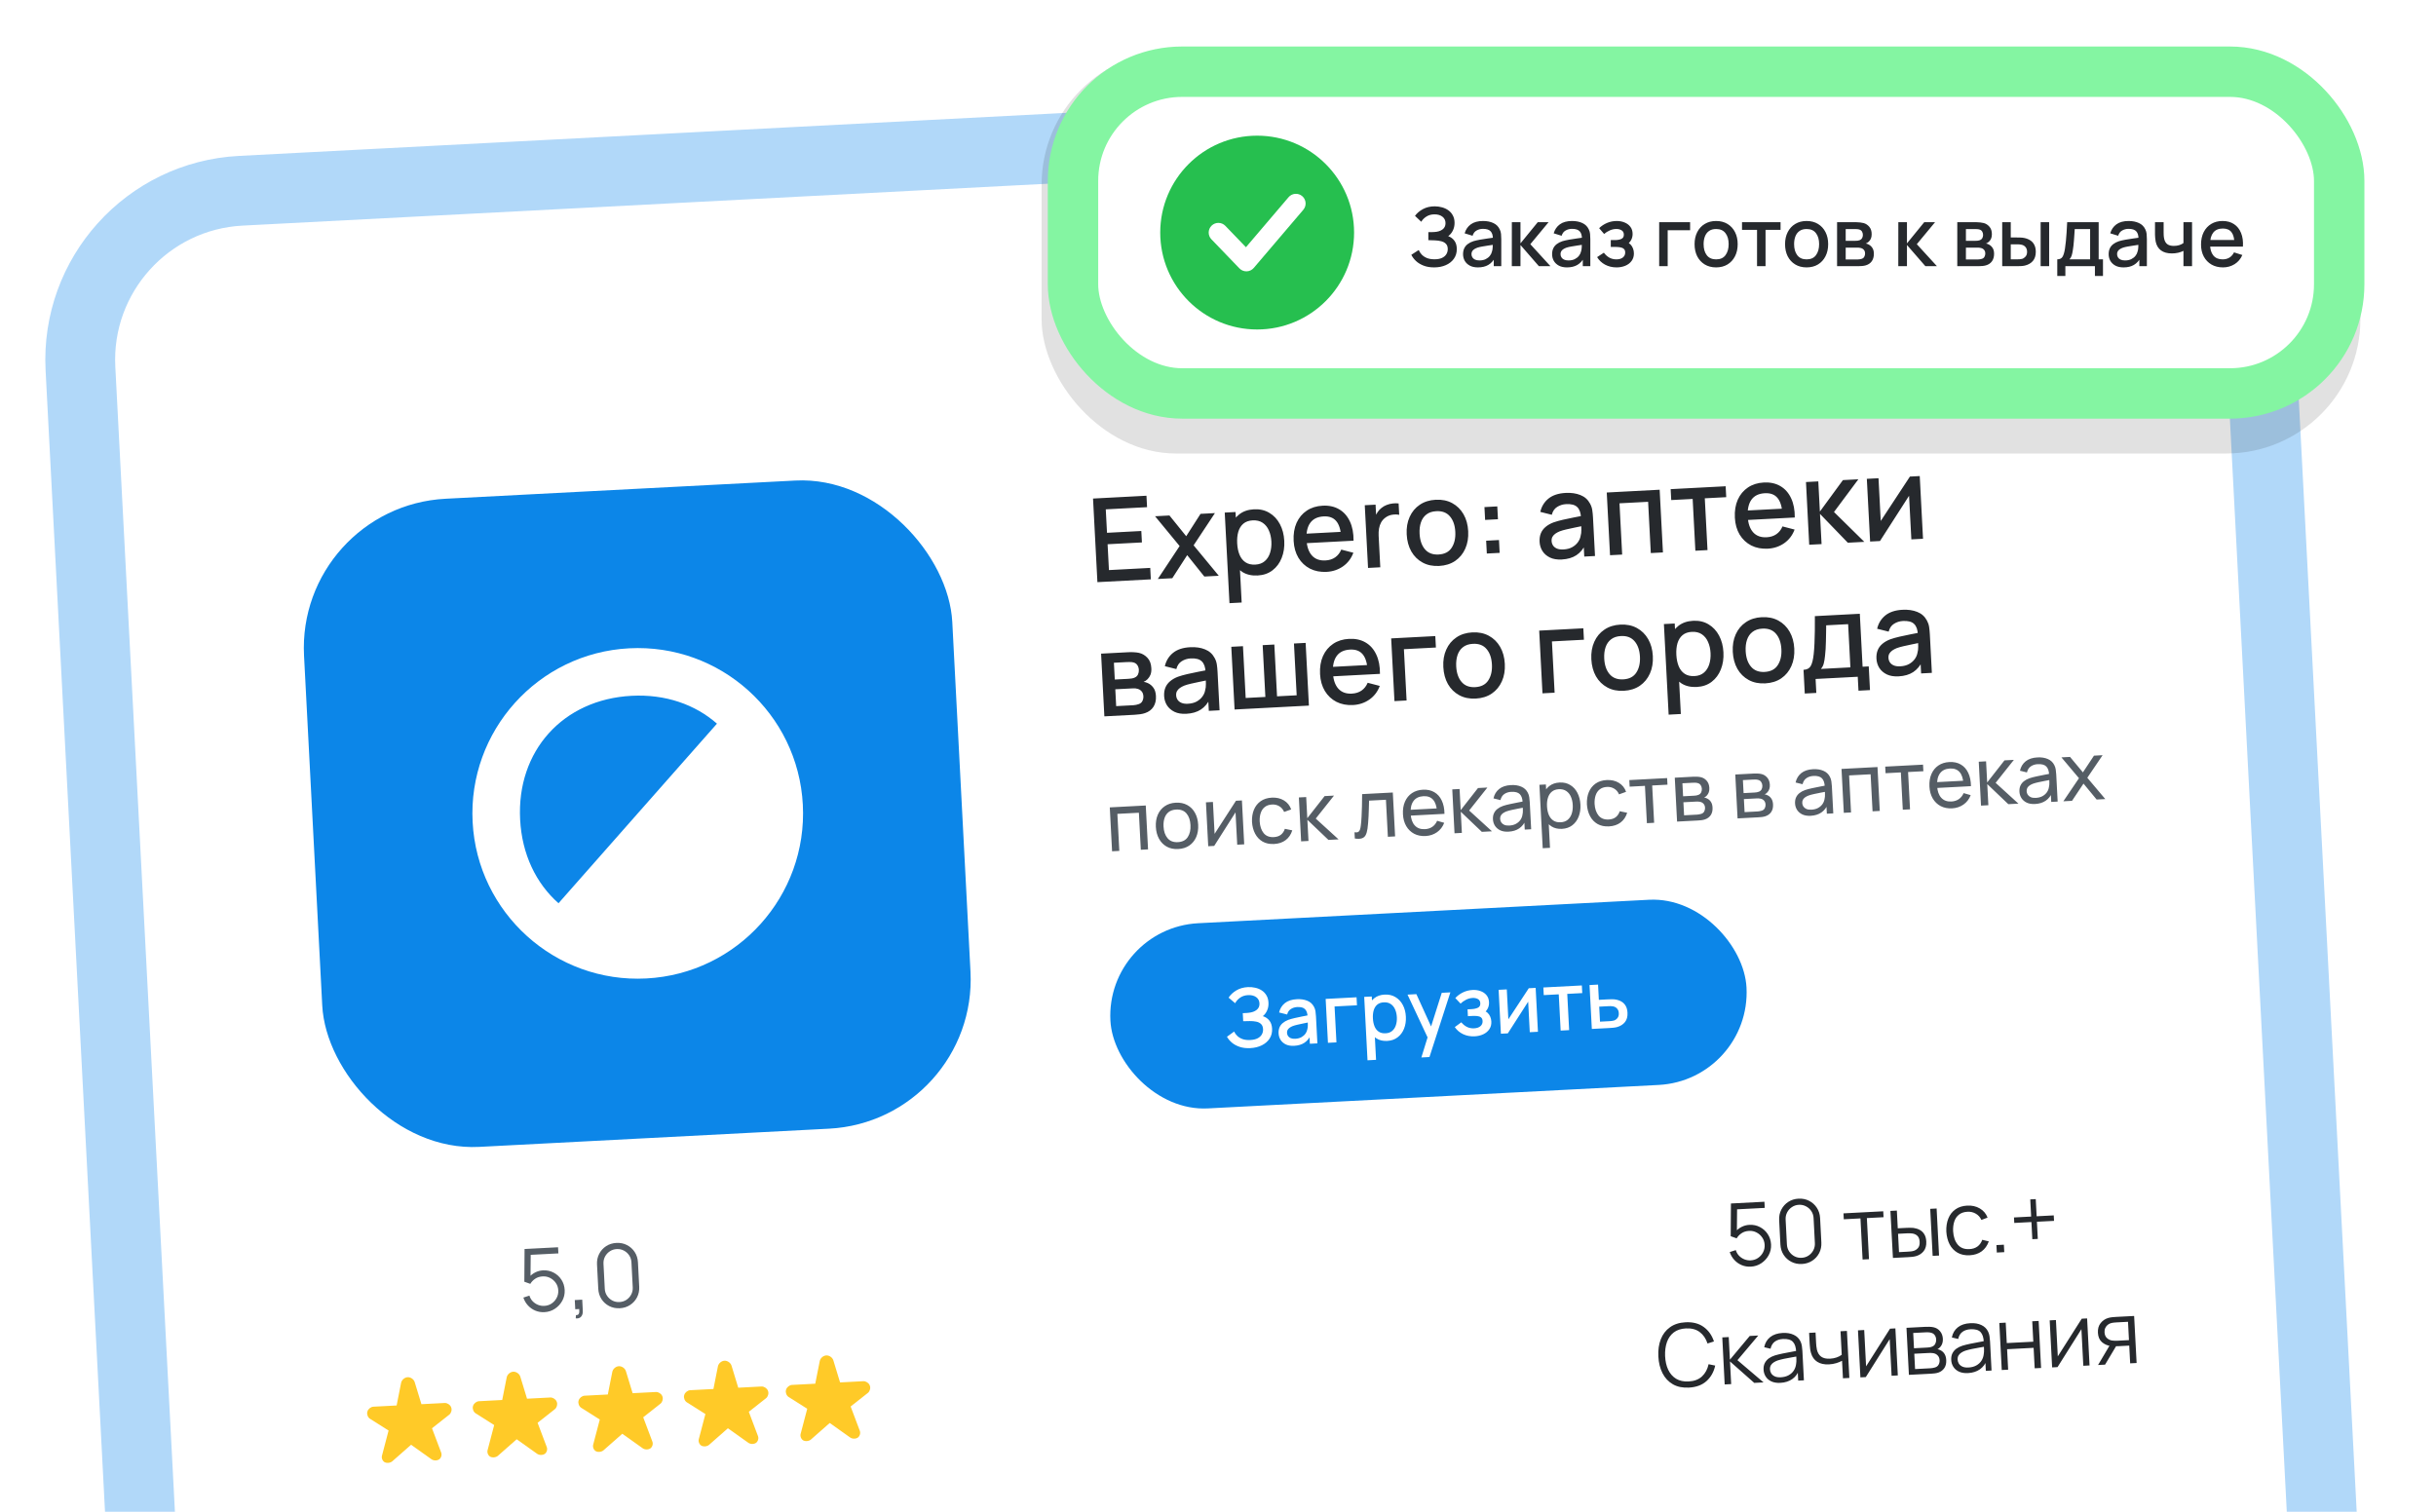 <svg width="290" height="180" viewBox="0 0 290 180" fill="none" xmlns="http://www.w3.org/2000/svg">
<g clip-path="url(#clip0_35599_22020)">
<rect x="-4.365" y="-3.93" width="259.293" height="205.284" rx="20.154" transform="matrix(0.999 -0.052 0.052 0.999 13.095 27.46)" fill="white"/>
<rect x="-4.365" y="-3.93" width="259.293" height="205.284" rx="20.154" transform="matrix(0.999 -0.052 0.052 0.999 13.095 27.46)" stroke="#B1D8F9" stroke-width="8.308"/>
<path d="M51.892 173.891C51.701 173.901 51.507 173.85 51.371 173.754L48.939 172.025L46.699 173.997C46.578 174.103 46.389 174.172 46.19 174.182C46.044 174.19 45.909 174.165 45.808 174.112C45.546 173.974 45.395 173.624 45.472 173.33L46.26 170.331L44.049 168.933C43.795 168.773 43.649 168.396 43.729 168.108L43.746 168.051C43.826 167.764 44.147 167.509 44.448 167.493L47.217 167.349L47.75 164.655C47.82 164.302 48.169 164 48.528 163.982C48.888 163.963 49.265 164.228 49.37 164.571L50.17 167.195L52.939 167.051C53.239 167.036 53.585 167.256 53.694 167.534L53.716 167.589C53.826 167.865 53.719 168.257 53.484 168.442L51.429 170.062L52.523 172.963C52.63 173.247 52.516 173.611 52.269 173.776C52.167 173.844 52.036 173.884 51.892 173.891Z" fill="#FFCA28"/>
<path d="M64.463 173.238C64.273 173.248 64.078 173.196 63.943 173.101L61.511 171.371L59.27 173.344C59.15 173.449 58.96 173.518 58.762 173.529C58.616 173.536 58.48 173.511 58.38 173.458C58.117 173.321 57.967 172.97 58.044 172.677L58.832 169.678L56.62 168.28C56.367 168.12 56.221 167.742 56.301 167.455L56.317 167.398C56.398 167.11 56.719 166.855 57.019 166.84L59.788 166.695L60.322 164.002C60.392 163.649 60.74 163.347 61.1 163.328C61.459 163.309 61.837 163.574 61.942 163.918L62.742 166.542L65.51 166.398C65.811 166.382 66.157 166.603 66.266 166.88L66.288 166.935C66.397 167.212 66.291 167.603 66.056 167.789L64 169.409L65.094 172.31C65.201 172.593 65.087 172.958 64.841 173.122C64.738 173.19 64.608 173.23 64.463 173.238Z" fill="#FFCA28"/>
<path d="M77.035 172.583C76.844 172.593 76.65 172.542 76.515 172.446L74.083 170.716L71.842 172.689C71.722 172.795 71.532 172.864 71.334 172.874C71.188 172.882 71.052 172.857 70.952 172.804C70.689 172.666 70.538 172.315 70.615 172.022L71.404 169.023L69.192 167.625C68.939 167.465 68.793 167.087 68.873 166.8L68.889 166.743C68.97 166.456 69.291 166.2 69.591 166.185L72.36 166.041L72.894 163.347C72.963 162.994 73.312 162.692 73.672 162.673C74.031 162.655 74.409 162.919 74.513 163.263L75.313 165.887L78.082 165.743C78.382 165.727 78.728 165.948 78.838 166.225L78.86 166.28C78.969 166.557 78.863 166.948 78.628 167.134L76.572 168.754L77.666 171.655C77.773 171.939 77.659 172.303 77.412 172.467C77.31 172.536 77.18 172.576 77.035 172.583Z" fill="#FFCA28"/>
<path d="M89.607 171.929C89.417 171.939 89.222 171.887 89.087 171.791L86.655 170.062L84.414 172.035C84.294 172.14 84.104 172.209 83.906 172.22C83.76 172.227 83.625 172.202 83.524 172.149C83.261 172.011 83.111 171.661 83.188 171.368L83.976 168.369L81.764 166.971C81.511 166.811 81.365 166.433 81.445 166.146L81.462 166.089C81.542 165.801 81.863 165.546 82.163 165.53L84.932 165.386L85.466 162.693C85.536 162.34 85.885 162.038 86.244 162.019C86.603 162 86.981 162.265 87.086 162.609L87.886 165.233L90.654 165.089C90.955 165.073 91.301 165.294 91.41 165.571L91.432 165.626C91.541 165.903 91.435 166.294 91.2 166.48L89.144 168.1L90.239 171.001C90.345 171.284 90.231 171.649 89.985 171.813C89.882 171.881 89.752 171.921 89.607 171.929Z" fill="#FFCA28"/>
<path d="M101.73 171.298C101.54 171.308 101.345 171.257 101.21 171.161L98.778 169.431L96.537 171.404C96.417 171.51 96.227 171.579 96.029 171.589C95.883 171.597 95.748 171.572 95.647 171.519C95.384 171.381 95.234 171.03 95.311 170.737L96.099 167.738L93.887 166.34C93.634 166.18 93.488 165.802 93.568 165.515L93.584 165.458C93.665 165.171 93.986 164.915 94.286 164.9L97.055 164.756L97.589 162.062C97.659 161.709 98.007 161.407 98.367 161.388C98.726 161.37 99.104 161.634 99.209 161.978L100.008 164.602L102.777 164.458C103.078 164.442 103.424 164.663 103.533 164.94L103.555 164.995C103.664 165.272 103.558 165.663 103.323 165.849L101.267 167.469L102.361 170.37C102.468 170.654 102.354 171.018 102.108 171.182C102.005 171.251 101.875 171.291 101.73 171.298Z" fill="#FFCA28"/>
<path d="M64.813 156.237C64.426 156.257 64.064 156.196 63.727 156.054C63.391 155.912 63.099 155.707 62.853 155.439C62.607 155.171 62.424 154.858 62.305 154.501L63.026 154.266C63.106 154.532 63.237 154.759 63.42 154.947C63.603 155.132 63.813 155.271 64.05 155.367C64.291 155.462 64.539 155.502 64.795 155.489C65.127 155.472 65.42 155.377 65.674 155.204C65.932 155.028 66.132 154.802 66.274 154.528C66.416 154.254 66.478 153.958 66.462 153.64C66.445 153.311 66.348 153.02 66.172 152.766C65.996 152.508 65.771 152.308 65.496 152.167C65.222 152.025 64.928 151.962 64.613 151.979C64.261 151.997 63.961 152.09 63.713 152.259C63.465 152.425 63.271 152.627 63.131 152.867L62.421 152.613L62.448 148.717L66.435 148.509L66.473 149.24L62.823 149.43L63.183 149.053L63.152 152.377L62.947 152.133C63.149 151.876 63.398 151.671 63.695 151.517C63.992 151.363 64.308 151.277 64.644 151.259C65.103 151.235 65.524 151.325 65.905 151.527C66.286 151.725 66.596 152.005 66.833 152.367C67.07 152.729 67.2 153.14 67.224 153.6C67.248 154.056 67.153 154.481 66.942 154.873C66.73 155.262 66.438 155.58 66.066 155.828C65.694 156.077 65.276 156.213 64.813 156.237ZM68.539 156.974L68.566 156.593C68.705 156.596 68.803 156.563 68.862 156.494C68.921 156.425 68.955 156.335 68.963 156.224C68.971 156.112 68.968 155.993 68.955 155.865L68.483 155.89L68.426 154.796L69.313 154.75L69.38 156.051C69.397 156.369 69.328 156.612 69.174 156.779C69.023 156.947 68.811 157.011 68.539 156.974ZM73.786 155.77C73.326 155.794 72.906 155.708 72.525 155.513C72.148 155.318 71.842 155.043 71.609 154.687C71.376 154.329 71.247 153.919 71.223 153.46L71.073 150.556C71.049 150.096 71.135 149.677 71.33 149.3C71.525 148.919 71.8 148.611 72.156 148.378C72.515 148.144 72.924 148.016 73.384 147.992C73.843 147.968 74.262 148.053 74.64 148.249C75.021 148.444 75.328 148.721 75.561 149.079C75.795 149.435 75.923 149.842 75.947 150.302L76.097 153.206C76.121 153.666 76.035 154.086 75.84 154.467C75.645 154.845 75.368 155.15 75.009 155.384C74.654 155.617 74.246 155.746 73.786 155.77ZM73.748 155.033C74.056 155.017 74.332 154.929 74.577 154.767C74.821 154.602 75.011 154.389 75.147 154.129C75.282 153.869 75.342 153.587 75.326 153.282L75.172 150.306C75.156 149.998 75.068 149.722 74.906 149.478C74.744 149.233 74.533 149.043 74.273 148.907C74.013 148.768 73.729 148.707 73.421 148.723C73.114 148.739 72.838 148.83 72.593 148.995C72.349 149.157 72.159 149.367 72.023 149.628C71.887 149.888 71.828 150.172 71.844 150.479L71.998 153.456C72.013 153.76 72.102 154.034 72.264 154.279C72.425 154.523 72.636 154.715 72.897 154.854C73.157 154.99 73.441 155.049 73.748 155.033Z" fill="#555D65"/>
<path d="M208.428 150.818C208.041 150.838 207.679 150.777 207.343 150.635C207.006 150.493 206.715 150.288 206.469 150.02C206.222 149.752 206.04 149.44 205.921 149.082L206.642 148.847C206.721 149.113 206.853 149.34 207.036 149.528C207.219 149.713 207.429 149.853 207.666 149.948C207.906 150.043 208.155 150.083 208.41 150.07C208.742 150.053 209.036 149.958 209.29 149.785C209.548 149.609 209.748 149.384 209.889 149.109C210.031 148.835 210.094 148.539 210.077 148.221C210.06 147.892 209.964 147.601 209.788 147.347C209.611 147.089 209.386 146.889 209.112 146.748C208.838 146.606 208.543 146.543 208.229 146.56C207.876 146.578 207.576 146.672 207.328 146.84C207.08 147.006 206.886 147.208 206.746 147.448L206.036 147.194L206.063 143.298L210.051 143.09L210.089 143.822L206.438 144.012L206.798 143.634L206.768 146.958L206.563 146.714C206.764 146.457 207.014 146.252 207.311 146.098C207.608 145.944 207.924 145.858 208.259 145.841C208.719 145.817 209.139 145.906 209.521 146.108C209.902 146.306 210.211 146.586 210.448 146.949C210.685 147.311 210.816 147.721 210.84 148.181C210.863 148.637 210.769 149.062 210.557 149.454C210.345 149.843 210.053 150.161 209.681 150.41C209.309 150.658 208.892 150.794 208.428 150.818ZM214.517 150.501C214.057 150.525 213.637 150.439 213.256 150.244C212.878 150.049 212.573 149.774 212.34 149.419C212.106 149.06 211.978 148.651 211.954 148.191L211.804 145.287C211.78 144.827 211.865 144.409 212.061 144.031C212.256 143.65 212.531 143.343 212.887 143.109C213.245 142.876 213.655 142.747 214.114 142.723C214.574 142.699 214.993 142.785 215.37 142.98C215.751 143.175 216.059 143.452 216.292 143.811C216.525 144.166 216.654 144.574 216.678 145.033L216.828 147.937C216.852 148.397 216.766 148.817 216.571 149.198C216.376 149.576 216.098 149.882 215.74 150.115C215.384 150.348 214.977 150.477 214.517 150.501ZM214.479 149.765C214.787 149.749 215.063 149.66 215.307 149.498C215.552 149.333 215.742 149.12 215.878 148.86C216.013 148.6 216.073 148.318 216.057 148.014L215.903 145.037C215.887 144.73 215.798 144.453 215.637 144.209C215.475 143.964 215.264 143.774 215.004 143.639C214.744 143.5 214.46 143.438 214.152 143.454C213.845 143.47 213.569 143.561 213.324 143.726C213.079 143.888 212.889 144.099 212.754 144.359C212.618 144.619 212.558 144.903 212.574 145.21L212.728 148.187C212.744 148.491 212.833 148.765 212.994 149.01C213.156 149.255 213.367 149.447 213.627 149.585C213.887 149.721 214.171 149.781 214.479 149.765ZM221.737 149.969L221.484 145.074L219.498 145.178L219.461 144.473L224.195 144.226L224.232 144.931L222.246 145.035L222.499 149.93L221.737 149.969ZM225.349 149.781L225.049 144.182L225.816 144.142L225.925 146.252L226.9 146.202C227.063 146.193 227.222 146.188 227.378 146.187C227.534 146.186 227.674 146.192 227.8 146.207C228.079 146.248 228.33 146.328 228.551 146.448C228.772 146.569 228.951 146.741 229.087 146.966C229.223 147.188 229.301 147.474 229.319 147.823C229.343 148.303 229.239 148.688 229.004 148.978C228.769 149.267 228.466 149.463 228.093 149.566C227.953 149.604 227.801 149.633 227.635 149.652C227.47 149.668 227.307 149.68 227.148 149.688L225.349 149.781ZM226.072 149.089L227.083 149.036C227.197 149.03 227.327 149.02 227.472 149.005C227.617 148.991 227.743 148.965 227.852 148.928C228.036 148.867 228.199 148.754 228.339 148.591C228.483 148.424 228.547 148.182 228.53 147.864C228.514 147.549 228.429 147.316 228.276 147.165C228.122 147.01 227.923 146.913 227.678 146.873C227.567 146.855 227.448 146.845 227.323 146.845C227.202 146.844 227.084 146.847 226.97 146.853L225.959 146.906L226.072 149.089ZM230.078 149.535L229.788 143.935L230.55 143.895L230.84 149.496L230.078 149.535ZM234.492 149.462C233.929 149.491 233.445 149.39 233.042 149.158C232.638 148.925 232.323 148.594 232.096 148.162C231.872 147.726 231.742 147.22 231.705 146.643C231.682 146.055 231.762 145.534 231.947 145.081C232.131 144.624 232.412 144.263 232.79 143.997C233.168 143.728 233.635 143.579 234.191 143.55C234.758 143.52 235.258 143.633 235.691 143.888C236.127 144.143 236.435 144.506 236.615 144.978L235.881 145.256C235.732 144.927 235.51 144.679 235.213 144.511C234.92 144.339 234.591 144.262 234.224 144.281C233.813 144.303 233.477 144.416 233.217 144.62C232.957 144.82 232.77 145.092 232.656 145.434C232.542 145.776 232.495 146.165 232.514 146.601C232.556 147.271 232.739 147.802 233.064 148.194C233.39 148.583 233.853 148.762 234.454 148.73C234.835 148.711 235.153 148.607 235.411 148.421C235.671 148.23 235.862 147.964 235.983 147.621L236.762 147.81C236.58 148.318 236.296 148.714 235.908 148.998C235.521 149.278 235.049 149.433 234.492 149.462ZM237.716 149.138L237.67 148.251L238.557 148.205L238.603 149.092L237.716 149.138ZM241.943 147.55L241.837 145.507L239.794 145.614L239.76 144.96L241.803 144.854L241.697 142.811L242.351 142.777L242.457 144.82L244.494 144.714L244.528 145.367L242.49 145.473L242.596 147.516L241.943 147.55ZM201.062 165.22C200.319 165.259 199.683 165.127 199.154 164.826C198.625 164.52 198.214 164.082 197.921 163.512C197.628 162.941 197.462 162.274 197.423 161.51C197.383 160.746 197.48 160.065 197.712 159.467C197.945 158.869 198.308 158.393 198.803 158.038C199.297 157.679 199.916 157.481 200.659 157.442C201.527 157.397 202.247 157.583 202.82 158C203.392 158.414 203.8 158.989 204.043 159.725L203.275 159.968C203.086 159.385 202.776 158.932 202.347 158.607C201.918 158.283 201.368 158.138 200.697 158.173C200.113 158.204 199.634 158.362 199.261 158.648C198.887 158.935 198.614 159.322 198.442 159.809C198.273 160.293 198.201 160.846 198.226 161.468C198.255 162.091 198.379 162.634 198.597 163.097C198.818 163.561 199.131 163.917 199.536 164.166C199.944 164.412 200.44 164.519 201.024 164.489C201.695 164.454 202.227 164.253 202.62 163.886C203.013 163.516 203.274 163.032 203.403 162.436L204.191 162.598C204.026 163.355 203.68 163.971 203.153 164.446C202.627 164.917 201.929 165.175 201.062 165.22ZM205.319 164.843L205.034 159.242L205.802 159.202L205.941 161.899L208.301 159.072L209.317 159.019L206.839 161.956L209.949 164.602L208.84 164.659L205.952 162.106L206.092 164.803L205.319 164.843ZM211.949 164.654C211.527 164.676 211.169 164.618 210.874 164.481C210.583 164.343 210.36 164.152 210.205 163.907C210.05 163.662 209.965 163.391 209.95 163.094C209.934 162.79 209.981 162.527 210.091 162.307C210.204 162.082 210.363 161.896 210.566 161.746C210.774 161.597 211.015 161.479 211.292 161.391C211.571 161.308 211.881 161.231 212.221 161.161C212.564 161.088 212.898 161.024 213.225 160.969C213.554 160.91 213.843 160.855 214.09 160.804L213.829 160.984C213.81 160.43 213.682 160.026 213.443 159.772C213.205 159.517 212.807 159.404 212.251 159.433C211.867 159.453 211.547 159.557 211.289 159.743C211.036 159.93 210.865 160.213 210.777 160.592L210.024 160.412C210.126 159.904 210.364 159.502 210.737 159.205C211.109 158.909 211.605 158.744 212.224 158.712C212.736 158.685 213.174 158.76 213.54 158.935C213.91 159.106 214.178 159.37 214.346 159.725C214.423 159.884 214.478 160.063 214.509 160.262C214.54 160.462 214.561 160.665 214.571 160.872L214.752 164.352L214.072 164.387L214 162.982L214.201 163.055C214.036 163.545 213.759 163.927 213.371 164.2C212.983 164.473 212.509 164.625 211.949 164.654ZM212.003 163.991C212.359 163.972 212.667 163.892 212.927 163.75C213.186 163.608 213.392 163.423 213.543 163.193C213.693 162.96 213.786 162.702 213.82 162.419C213.852 162.237 213.864 162.039 213.856 161.825C213.849 161.607 213.842 161.444 213.836 161.337L214.135 161.472C213.877 161.52 213.597 161.57 213.295 161.62C212.996 161.67 212.701 161.725 212.409 161.786C212.121 161.846 211.861 161.913 211.629 161.987C211.473 162.041 211.322 162.113 211.178 162.203C211.033 162.291 210.916 162.404 210.826 162.544C210.74 162.684 210.702 162.854 210.712 163.054C210.721 163.217 210.768 163.372 210.856 163.52C210.947 163.668 211.085 163.787 211.27 163.878C211.458 163.969 211.703 164.006 212.003 163.991ZM219.399 164.11L219.291 162.025C219.109 162.129 218.883 162.222 218.614 162.305C218.344 162.388 218.052 162.438 217.738 162.455C217.171 162.484 216.705 162.382 216.339 162.148C215.973 161.914 215.725 161.561 215.593 161.09C215.551 160.95 215.519 160.801 215.497 160.642C215.478 160.484 215.464 160.341 215.454 160.213C215.444 160.085 215.437 159.994 215.434 159.938L215.37 158.704L216.138 158.664L216.202 159.899C216.208 160.013 216.218 160.142 216.232 160.287C216.247 160.432 216.27 160.573 216.301 160.71C216.39 161.083 216.56 161.36 216.812 161.541C217.067 161.722 217.416 161.801 217.859 161.778C218.135 161.763 218.394 161.715 218.636 161.633C218.881 161.548 219.087 161.44 219.254 161.31L219.109 158.51L219.871 158.47L220.161 164.07L219.399 164.11ZM225.641 158.17L225.931 163.77L225.19 163.809L224.964 159.448L222.12 163.968L221.477 164.002L221.187 158.402L221.929 158.363L222.153 162.688L225.004 158.203L225.641 158.17ZM227.251 163.701L226.962 158.101L229.269 157.981C229.387 157.975 229.529 157.974 229.695 157.98C229.865 157.985 230.024 158.002 230.171 158.033C230.49 158.1 230.751 158.256 230.955 158.502C231.161 158.747 231.274 159.05 231.293 159.41C231.303 159.61 231.281 159.791 231.227 159.954C231.177 160.112 231.099 160.252 230.994 160.371C230.945 160.433 230.891 160.488 230.831 160.536C230.771 160.581 230.712 160.618 230.655 160.649C230.767 160.664 230.888 160.706 231.02 160.776C231.227 160.883 231.387 161.034 231.501 161.229C231.615 161.421 231.679 161.658 231.694 161.942C231.714 162.325 231.639 162.643 231.468 162.894C231.297 163.146 231.06 163.325 230.757 163.431C230.621 163.476 230.472 163.508 230.31 163.527C230.152 163.545 230.001 163.558 229.86 163.566L227.251 163.701ZM227.985 163.013L229.79 162.919C229.862 162.916 229.954 162.906 230.064 162.889C230.174 162.87 230.271 162.847 230.357 162.822C230.558 162.76 230.701 162.648 230.787 162.488C230.875 162.324 230.915 162.148 230.905 161.962C230.892 161.716 230.809 161.52 230.656 161.372C230.506 161.22 230.311 161.133 230.071 161.111C229.99 161.098 229.907 161.092 229.82 161.093C229.733 161.094 229.656 161.096 229.586 161.1L227.891 161.188L227.985 163.013ZM227.857 160.535L229.423 160.453C229.513 160.448 229.613 160.438 229.723 160.422C229.836 160.402 229.934 160.375 230.015 160.339C230.192 160.268 230.317 160.154 230.392 159.997C230.471 159.841 230.506 159.672 230.496 159.493C230.486 159.296 230.431 159.125 230.329 158.981C230.232 158.837 230.09 158.741 229.904 158.692C229.777 158.653 229.641 158.634 229.495 158.635C229.353 158.635 229.263 158.636 229.225 158.638L227.763 158.715L227.857 160.535ZM234.287 163.491C233.865 163.513 233.507 163.456 233.212 163.318C232.921 163.181 232.698 162.99 232.543 162.745C232.388 162.5 232.303 162.229 232.288 161.931C232.272 161.627 232.319 161.365 232.429 161.144C232.542 160.92 232.7 160.733 232.904 160.584C233.111 160.435 233.353 160.316 233.629 160.229C233.909 160.145 234.219 160.068 234.558 159.999C234.901 159.925 235.236 159.861 235.562 159.806C235.892 159.747 236.18 159.692 236.427 159.642L236.166 159.821C236.148 159.268 236.02 158.864 235.781 158.609C235.543 158.355 235.145 158.242 234.589 158.271C234.205 158.291 233.884 158.394 233.627 158.581C233.373 158.767 233.203 159.05 233.115 159.429L232.362 159.25C232.464 158.742 232.701 158.34 233.074 158.043C233.447 157.746 233.943 157.582 234.562 157.55C235.073 157.523 235.512 157.597 235.878 157.772C236.247 157.944 236.516 158.207 236.683 158.562C236.761 158.721 236.815 158.9 236.846 159.1C236.877 159.299 236.898 159.503 236.909 159.71L237.089 163.189L236.41 163.225L236.337 161.82L236.539 161.892C236.373 162.383 236.097 162.764 235.709 163.038C235.321 163.311 234.847 163.462 234.287 163.491ZM234.341 162.828C234.697 162.81 235.005 162.729 235.264 162.588C235.524 162.446 235.729 162.26 235.88 162.03C236.031 161.797 236.123 161.539 236.157 161.257C236.189 161.075 236.202 160.877 236.194 160.662C236.186 160.444 236.18 160.282 236.174 160.175L236.472 160.31C236.215 160.358 235.935 160.407 235.632 160.458C235.333 160.508 235.038 160.563 234.747 160.623C234.459 160.683 234.199 160.751 233.967 160.825C233.81 160.878 233.66 160.95 233.515 161.041C233.371 161.128 233.254 161.242 233.164 161.382C233.077 161.521 233.039 161.691 233.05 161.892C233.058 162.054 233.106 162.209 233.193 162.357C233.284 162.505 233.422 162.625 233.607 162.715C233.796 162.806 234.04 162.844 234.341 162.828ZM238.304 163.126L238.014 157.526L238.776 157.486L238.902 159.918L242.06 159.754L241.934 157.322L242.696 157.282L242.986 162.883L242.224 162.922L242.098 160.485L238.94 160.649L239.066 163.087L238.304 163.126ZM248.465 156.982L248.755 162.582L248.014 162.621L247.788 158.26L244.944 162.781L244.301 162.814L244.011 157.214L244.753 157.175L244.976 161.5L247.827 157.015L248.465 156.982ZM253.591 162.331L253.482 160.22L252.175 160.288C252.023 160.296 251.865 160.299 251.702 160.297C251.543 160.292 251.393 160.28 251.253 160.263C250.855 160.208 250.511 160.052 250.221 159.797C249.933 159.538 249.777 159.169 249.752 158.688C249.728 158.218 249.836 157.835 250.078 157.538C250.319 157.237 250.618 157.035 250.977 156.929C251.141 156.883 251.307 156.852 251.476 156.836C251.649 156.82 251.797 156.809 251.922 156.802L254.063 156.691L254.358 162.291L253.591 162.331ZM249.769 162.53L251.208 160.099L252.054 160.055L250.604 162.486L249.769 162.53ZM252.1 159.637L253.448 159.567L253.335 157.384L251.987 157.454C251.904 157.458 251.788 157.468 251.64 157.482C251.491 157.497 251.353 157.527 251.223 157.572C251.111 157.612 251 157.679 250.89 157.771C250.784 157.86 250.697 157.977 250.628 158.123C250.559 158.265 250.53 158.436 250.54 158.637C250.555 158.917 250.642 159.137 250.803 159.299C250.967 159.457 251.167 159.561 251.402 159.611C251.527 159.632 251.653 159.643 251.778 159.643C251.902 159.644 252.01 159.642 252.1 159.637Z" fill="#26292D"/>
<path d="M130.644 69.316L130.123 59.361L136.484 59.026L136.555 60.388L131.64 60.647L131.786 63.44L135.871 63.225L135.943 64.587L131.857 64.802L132.018 67.879L136.933 67.62L137.004 68.982L130.644 69.316ZM137.835 68.938L140.431 65.017L137.507 61.468L139.221 61.378L141.215 63.846L142.92 61.184L144.635 61.094L142.097 64.929L145.094 68.557L143.373 68.647L141.333 66.099L139.557 68.848L137.835 68.938ZM149.715 68.522C149.001 68.559 148.393 68.418 147.891 68.098C147.388 67.773 146.997 67.32 146.717 66.738C146.437 66.157 146.278 65.493 146.239 64.746C146.2 63.999 146.287 63.322 146.5 62.715C146.718 62.107 147.058 61.62 147.519 61.254C147.985 60.883 148.57 60.679 149.276 60.642C149.976 60.605 150.589 60.746 151.114 61.065C151.644 61.379 152.062 61.826 152.37 62.407C152.677 62.982 152.85 63.645 152.89 64.397C152.929 65.143 152.826 65.823 152.58 66.437C152.34 67.046 151.975 67.537 151.486 67.909C151.001 68.281 150.411 68.485 149.715 68.522ZM146.366 71.818L145.802 61.032L147.088 60.965L147.369 66.337L147.535 66.328L147.818 71.741L146.366 71.818ZM149.447 67.226C149.907 67.201 150.282 67.064 150.569 66.813C150.861 66.562 151.07 66.235 151.197 65.83C151.328 65.421 151.381 64.97 151.355 64.477C151.329 63.989 151.23 63.55 151.057 63.162C150.889 62.773 150.644 62.469 150.323 62.251C150.002 62.032 149.602 61.935 149.123 61.96C148.671 61.984 148.303 62.114 148.02 62.351C147.741 62.587 147.541 62.907 147.419 63.311C147.301 63.715 147.256 64.175 147.283 64.691C147.31 65.207 147.403 65.66 147.562 66.049C147.721 66.438 147.956 66.738 148.267 66.948C148.579 67.158 148.972 67.251 149.447 67.226ZM157.934 68.09C157.192 68.129 156.531 68.002 155.952 67.709C155.378 67.411 154.918 66.98 154.574 66.415C154.235 65.846 154.045 65.177 154.005 64.407C153.962 63.591 154.077 62.876 154.35 62.261C154.628 61.645 155.032 61.16 155.564 60.803C156.095 60.447 156.725 60.25 157.453 60.212C158.213 60.172 158.87 60.315 159.423 60.642C159.976 60.964 160.401 61.444 160.698 62.08C160.999 62.715 161.146 63.482 161.137 64.379L159.692 64.455L159.665 63.929C159.61 63.063 159.411 62.431 159.066 62.034C158.727 61.636 158.23 61.454 157.575 61.488C156.851 61.526 156.32 61.783 155.979 62.258C155.639 62.734 155.491 63.402 155.537 64.264C155.579 65.085 155.795 65.711 156.182 66.144C156.57 66.572 157.107 66.768 157.794 66.731C158.245 66.708 158.63 66.586 158.946 66.366C159.267 66.141 159.51 65.832 159.674 65.44L161.115 65.815C160.86 66.499 160.447 67.04 159.876 67.44C159.305 67.835 158.658 68.052 157.934 68.09ZM155.088 64.697L155.029 63.57L160.359 63.29L160.418 64.417L155.088 64.697ZM162.862 67.623L162.472 60.156L163.758 60.089L163.852 61.9L163.66 61.674C163.74 61.43 163.848 61.205 163.985 60.999C164.122 60.788 164.284 60.613 164.471 60.474C164.653 60.326 164.857 60.209 165.083 60.123C165.314 60.032 165.552 59.974 165.795 59.947C166.039 59.916 166.274 59.915 166.502 59.944L166.573 61.299C166.325 61.248 166.053 61.243 165.754 61.287C165.461 61.33 165.194 61.439 164.953 61.613C164.726 61.778 164.549 61.972 164.422 62.196C164.3 62.419 164.216 62.666 164.17 62.937C164.124 63.203 164.108 63.483 164.124 63.778L164.321 67.546L162.862 67.623ZM171.328 67.386C170.581 67.425 169.924 67.291 169.358 66.983C168.792 66.676 168.344 66.235 168.014 65.66C167.688 65.082 167.504 64.405 167.464 63.63C167.423 62.852 167.539 62.159 167.813 61.553C168.086 60.943 168.488 60.459 169.019 60.103C169.551 59.742 170.183 59.543 170.915 59.504C171.662 59.465 172.318 59.599 172.885 59.907C173.451 60.215 173.899 60.656 174.229 61.23C174.56 61.804 174.745 62.476 174.785 63.246C174.826 64.025 174.71 64.719 174.437 65.33C174.168 65.936 173.768 66.421 173.237 66.786C172.706 67.147 172.07 67.347 171.328 67.386ZM171.256 66.024C171.971 65.986 172.491 65.719 172.816 65.221C173.145 64.718 173.29 64.087 173.25 63.326C173.21 62.547 172.997 61.934 172.614 61.488C172.234 61.036 171.692 60.829 170.987 60.866C170.503 60.892 170.11 61.023 169.808 61.261C169.506 61.494 169.289 61.808 169.157 62.203C169.025 62.594 168.972 63.043 168.999 63.55C169.04 64.333 169.252 64.951 169.636 65.402C170.02 65.853 170.56 66.061 171.256 66.024ZM177.003 65.909L176.923 64.381L178.451 64.301L178.53 65.829L177.003 65.909ZM176.8 61.906L176.72 60.378L178.248 60.297L178.328 61.825L176.8 61.906ZM185.925 66.619C185.372 66.648 184.903 66.571 184.519 66.387C184.135 66.2 183.837 65.943 183.626 65.616C183.419 65.285 183.305 64.917 183.284 64.511C183.264 64.133 183.314 63.798 183.433 63.505C183.551 63.212 183.737 62.96 183.989 62.748C184.241 62.531 184.555 62.351 184.931 62.206C185.258 62.092 185.629 61.987 186.045 61.891C186.46 61.795 186.897 61.703 187.355 61.614C187.817 61.525 188.274 61.437 188.727 61.348L188.217 61.666C188.196 61.08 188.048 60.654 187.776 60.386C187.507 60.114 187.062 59.994 186.44 60.026C186.048 60.047 185.693 60.158 185.376 60.359C185.058 60.556 184.845 60.868 184.738 61.294L183.368 60.95C183.519 60.3 183.843 59.772 184.339 59.367C184.84 58.962 185.522 58.737 186.384 58.691C187.052 58.656 187.639 58.741 188.144 58.945C188.654 59.145 189.036 59.485 189.293 59.967C189.425 60.204 189.513 60.459 189.554 60.729C189.596 61 189.625 61.292 189.642 61.605L189.882 66.203L188.603 66.27L188.514 64.562L188.774 64.77C188.495 65.358 188.124 65.805 187.659 66.112C187.199 66.413 186.621 66.582 185.925 66.619ZM186.119 65.423C186.529 65.401 186.878 65.311 187.165 65.153C187.452 64.99 187.68 64.791 187.848 64.555C188.016 64.32 188.121 64.079 188.164 63.832C188.231 63.606 188.261 63.355 188.256 63.078C188.255 62.801 188.251 62.579 188.242 62.413L188.721 62.562C188.269 62.655 187.857 62.739 187.487 62.814C187.116 62.889 186.78 62.962 186.479 63.033C186.182 63.099 185.918 63.176 185.687 63.262C185.492 63.341 185.319 63.434 185.167 63.539C185.02 63.644 184.904 63.767 184.819 63.911C184.739 64.053 184.704 64.224 184.714 64.422C184.725 64.616 184.782 64.793 184.888 64.954C184.993 65.11 185.147 65.231 185.351 65.318C185.554 65.404 185.81 65.439 186.119 65.423ZM191.671 66.109L191.28 58.642L197.578 58.311L197.969 65.778L196.524 65.853L196.205 59.749L192.796 59.928L193.115 66.033L191.671 66.109ZM201.83 65.575L201.507 59.408L198.956 59.542L198.888 58.242L205.435 57.898L205.503 59.198L202.952 59.332L203.275 65.499L201.83 65.575ZM210.461 65.329C209.719 65.368 209.058 65.241 208.479 64.948C207.904 64.65 207.445 64.219 207.101 63.654C206.762 63.085 206.572 62.416 206.532 61.646C206.489 60.83 206.604 60.115 206.877 59.5C207.154 58.884 207.559 58.398 208.09 58.042C208.622 57.686 209.251 57.489 209.98 57.451C210.74 57.411 211.397 57.554 211.95 57.881C212.503 58.203 212.928 58.682 213.225 59.319C213.526 59.954 213.672 60.721 213.664 61.618L212.219 61.694L212.191 61.168C212.137 60.302 211.937 59.67 211.593 59.273C211.253 58.874 210.756 58.693 210.102 58.727C209.378 58.765 208.846 59.022 208.506 59.497C208.166 59.973 208.018 60.641 208.063 61.503C208.106 62.324 208.321 62.95 208.709 63.383C209.097 63.811 209.634 64.007 210.32 63.971C210.772 63.947 211.156 63.825 211.473 63.605C211.794 63.38 212.037 63.072 212.201 62.679L213.642 63.054C213.386 63.738 212.973 64.279 212.403 64.679C211.832 65.074 211.184 65.291 210.461 65.329ZM207.614 61.936L207.555 60.809L212.886 60.529L212.945 61.656L207.614 61.936ZM215.382 64.862L214.998 57.395L216.464 57.318L216.652 60.913L219.395 57.164L221.234 57.067L218.332 60.964L221.943 64.517L219.979 64.621L216.666 61.19L216.854 64.785L215.382 64.862ZM228.541 56.683L228.931 64.15L227.542 64.223L227.27 59.031L223.808 64.419L222.633 64.481L222.242 57.014L223.632 56.941L223.898 62.03L227.372 56.745L228.541 56.683ZM131.472 85.295L131.082 77.828L134.366 77.656C134.583 77.644 134.8 77.647 135.018 77.663C135.236 77.675 135.429 77.699 135.597 77.737C135.981 77.823 136.314 78.018 136.598 78.322C136.882 78.621 137.038 79.033 137.065 79.559C137.081 79.858 137.048 80.114 136.967 80.327C136.885 80.534 136.768 80.716 136.614 80.872C136.544 80.94 136.468 81.002 136.388 81.057C136.308 81.112 136.227 81.156 136.145 81.188C136.317 81.207 136.488 81.258 136.659 81.341C136.92 81.461 137.137 81.644 137.312 81.889C137.491 82.129 137.591 82.459 137.613 82.879C137.639 83.381 137.539 83.809 137.313 84.163C137.086 84.512 136.753 84.761 136.312 84.909C136.139 84.969 135.943 85.014 135.723 85.044C135.507 85.074 135.291 85.094 135.074 85.106L131.472 85.295ZM132.878 84.077L134.925 83.97C135.022 83.965 135.132 83.95 135.255 83.924C135.379 83.9 135.488 83.868 135.583 83.831C135.787 83.756 135.929 83.63 136.007 83.455C136.09 83.28 136.127 83.095 136.117 82.902C136.103 82.639 136.023 82.433 135.877 82.284C135.73 82.129 135.549 82.035 135.335 82C135.241 81.972 135.139 81.959 135.028 81.961C134.917 81.962 134.822 81.965 134.744 81.969L132.774 82.072L132.878 84.077ZM132.713 80.911L134.331 80.826C134.464 80.819 134.6 80.805 134.737 80.784C134.875 80.758 134.993 80.722 135.092 80.675C135.268 80.596 135.396 80.474 135.475 80.308C135.554 80.137 135.588 79.955 135.578 79.762C135.567 79.55 135.509 79.363 135.404 79.203C135.298 79.042 135.147 78.934 134.95 78.88C134.814 78.841 134.658 78.823 134.483 78.828C134.312 78.828 134.203 78.829 134.157 78.831L132.608 78.913L132.713 80.911ZM141.228 84.99C140.675 85.019 140.206 84.942 139.823 84.759C139.438 84.571 139.141 84.314 138.929 83.988C138.723 83.657 138.609 83.288 138.587 82.883C138.568 82.505 138.617 82.169 138.736 81.877C138.855 81.584 139.04 81.332 139.293 81.12C139.545 80.903 139.859 80.722 140.235 80.578C140.562 80.463 140.933 80.359 141.348 80.263C141.764 80.167 142.2 80.075 142.658 79.986C143.12 79.897 143.578 79.808 144.03 79.72L143.52 80.038C143.499 79.452 143.352 79.025 143.079 78.757C142.811 78.485 142.365 78.365 141.743 78.398C141.351 78.418 140.997 78.529 140.679 78.731C140.361 78.928 140.149 79.24 140.041 79.666L138.672 79.322C138.823 78.671 139.146 78.144 139.643 77.739C140.144 77.333 140.825 77.108 141.687 77.063C142.355 77.028 142.942 77.112 143.447 77.317C143.957 77.517 144.34 77.857 144.596 78.338C144.729 78.576 144.816 78.83 144.858 79.101C144.9 79.371 144.929 79.663 144.945 79.977L145.186 84.574L143.907 84.641L143.817 82.934L144.078 83.142C143.799 83.73 143.427 84.177 142.962 84.483C142.502 84.784 141.924 84.954 141.228 84.99ZM141.422 83.794C141.832 83.773 142.181 83.683 142.469 83.525C142.756 83.362 142.983 83.162 143.151 82.927C143.319 82.692 143.425 82.451 143.467 82.203C143.534 81.978 143.565 81.727 143.559 81.45C143.559 81.172 143.554 80.951 143.545 80.785L144.025 80.933C143.572 81.026 143.16 81.11 142.79 81.185C142.42 81.26 142.084 81.333 141.782 81.404C141.485 81.471 141.221 81.547 140.99 81.633C140.796 81.713 140.622 81.805 140.471 81.91C140.324 82.015 140.208 82.139 140.123 82.282C140.042 82.425 140.007 82.596 140.018 82.794C140.028 82.987 140.086 83.165 140.191 83.325C140.296 83.482 140.451 83.603 140.654 83.689C140.857 83.776 141.113 83.811 141.422 83.794ZM146.974 84.48L146.583 77.013L147.973 76.94L148.296 83.107L150.639 82.984L150.317 76.817L151.706 76.744L152.029 82.911L154.366 82.788L154.043 76.621L155.433 76.548L155.823 84.015L146.974 84.48ZM161.079 83.947C160.337 83.986 159.676 83.859 159.097 83.566C158.522 83.268 158.063 82.837 157.719 82.272C157.38 81.703 157.19 81.034 157.149 80.264C157.107 79.448 157.222 78.733 157.495 78.118C157.772 77.502 158.177 77.016 158.708 76.66C159.239 76.304 159.869 76.107 160.597 76.069C161.358 76.029 162.015 76.172 162.568 76.499C163.121 76.821 163.546 77.3 163.842 77.936C164.144 78.572 164.29 79.339 164.282 80.236L162.837 80.312L162.809 79.786C162.755 78.92 162.555 78.288 162.211 77.89C161.871 77.492 161.374 77.311 160.72 77.345C159.996 77.383 159.464 77.64 159.124 78.115C158.784 78.591 158.636 79.259 158.681 80.121C158.724 80.942 158.939 81.568 159.327 82.001C159.714 82.428 160.252 82.624 160.938 82.588C161.39 82.565 161.774 82.443 162.091 82.223C162.412 81.998 162.654 81.689 162.819 81.297L164.26 81.672C164.004 82.356 163.591 82.897 163.02 83.297C162.45 83.692 161.802 83.909 161.079 83.947ZM158.232 80.554L158.173 79.427L163.504 79.147L163.563 80.273L158.232 80.554ZM166.007 83.48L165.616 76.013L170.87 75.737L170.942 77.099L167.132 77.299L167.451 83.404L166.007 83.48ZM175.687 83.179C174.941 83.218 174.284 83.084 173.718 82.776C173.152 82.469 172.704 82.028 172.373 81.453C172.047 80.874 171.864 80.198 171.824 79.423C171.783 78.644 171.899 77.952 172.173 77.346C172.446 76.736 172.848 76.252 173.379 75.896C173.91 75.535 174.542 75.336 175.275 75.297C176.022 75.258 176.678 75.392 177.244 75.7C177.81 76.007 178.259 76.448 178.589 77.023C178.919 77.597 179.105 78.269 179.145 79.038C179.186 79.817 179.07 80.512 178.796 81.123C178.528 81.728 178.128 82.214 177.597 82.579C177.066 82.94 176.429 83.14 175.687 83.179ZM175.616 81.817C176.33 81.779 176.85 81.512 177.175 81.014C177.505 80.511 177.65 79.88 177.61 79.119C177.569 78.34 177.357 77.728 176.973 77.281C176.594 76.829 176.052 76.622 175.346 76.659C174.862 76.685 174.47 76.816 174.168 77.054C173.866 77.287 173.649 77.601 173.517 77.996C173.385 78.387 173.332 78.836 173.358 79.343C173.399 80.126 173.612 80.744 173.996 81.195C174.38 81.646 174.92 81.853 175.616 81.817ZM183.628 82.553L183.238 75.087L188.492 74.811L188.563 76.172L184.754 76.373L185.073 82.478L183.628 82.553ZM193.309 82.252C192.562 82.292 191.906 82.158 191.34 81.85C190.773 81.542 190.325 81.101 189.995 80.527C189.669 79.948 189.485 79.271 189.445 78.497C189.404 77.718 189.521 77.026 189.794 76.42C190.067 75.809 190.469 75.326 191.001 74.97C191.532 74.609 192.164 74.409 192.897 74.371C193.643 74.332 194.3 74.466 194.866 74.774C195.432 75.081 195.88 75.522 196.21 76.096C196.541 76.671 196.726 77.343 196.766 78.112C196.807 78.891 196.691 79.586 196.418 80.197C196.149 80.802 195.749 81.288 195.218 81.653C194.687 82.014 194.051 82.213 193.309 82.252ZM193.237 80.891C193.952 80.853 194.472 80.585 194.797 80.088C195.126 79.585 195.271 78.953 195.232 78.193C195.191 77.414 194.979 76.801 194.595 76.355C194.215 75.903 193.673 75.696 192.968 75.733C192.484 75.758 192.091 75.89 191.789 76.128C191.487 76.361 191.27 76.675 191.138 77.07C191.006 77.461 190.953 77.909 190.98 78.416C191.021 79.2 191.233 79.817 191.617 80.269C192.001 80.72 192.541 80.927 193.237 80.891ZM201.997 81.796C201.283 81.833 200.675 81.692 200.173 81.372C199.67 81.047 199.279 80.594 198.999 80.012C198.719 79.431 198.56 78.767 198.521 78.02C198.482 77.273 198.569 76.596 198.782 75.989C199 75.381 199.339 74.894 199.801 74.528C200.267 74.157 200.852 73.953 201.557 73.916C202.258 73.879 202.871 74.02 203.396 74.339C203.925 74.653 204.344 75.1 204.652 75.68C204.959 76.256 205.132 76.919 205.172 77.67C205.211 78.417 205.107 79.097 204.862 79.711C204.621 80.32 204.257 80.811 203.768 81.183C203.283 81.555 202.693 81.759 201.997 81.796ZM198.648 85.092L198.084 74.306L199.37 74.239L199.651 79.611L199.817 79.602L200.1 85.015L198.648 85.092ZM201.728 80.5C202.189 80.475 202.563 80.338 202.851 80.087C203.143 79.836 203.352 79.508 203.479 79.104C203.61 78.695 203.663 78.244 203.637 77.751C203.611 77.263 203.512 76.824 203.339 76.436C203.171 76.047 202.926 75.743 202.605 75.525C202.284 75.306 201.884 75.209 201.405 75.234C200.953 75.258 200.585 75.388 200.302 75.625C200.023 75.861 199.823 76.181 199.7 76.585C199.583 76.989 199.538 77.449 199.565 77.965C199.592 78.481 199.685 78.934 199.844 79.323C200.003 79.712 200.238 80.012 200.549 80.222C200.861 80.432 201.254 80.525 201.728 80.5ZM210.147 81.367C209.4 81.407 208.744 81.272 208.178 80.965C207.612 80.657 207.163 80.216 206.833 79.642C206.507 79.063 206.324 78.386 206.283 77.612C206.242 76.833 206.359 76.141 206.632 75.535C206.905 74.924 207.307 74.441 207.839 74.085C208.37 73.724 209.002 73.524 209.735 73.486C210.481 73.447 211.138 73.581 211.704 73.888C212.27 74.196 212.718 74.637 213.049 75.211C213.379 75.785 213.564 76.457 213.605 77.227C213.645 78.006 213.529 78.701 213.256 79.311C212.987 79.917 212.588 80.403 212.057 80.768C211.526 81.129 210.889 81.328 210.147 81.367ZM210.076 80.005C210.79 79.968 211.31 79.7 211.635 79.203C211.965 78.7 212.11 78.068 212.07 77.308C212.029 76.529 211.817 75.916 211.433 75.469C211.054 75.018 210.511 74.811 209.806 74.848C209.322 74.873 208.929 75.005 208.627 75.243C208.325 75.476 208.108 75.79 207.976 76.185C207.844 76.576 207.792 77.024 207.818 77.531C207.859 78.315 208.072 78.932 208.456 79.383C208.84 79.835 209.38 80.042 210.076 80.005ZM214.853 82.576L214.706 79.755C215.116 79.734 215.401 79.582 215.562 79.301C215.728 79.015 215.846 78.54 215.918 77.875C215.961 77.471 215.992 77.042 216.01 76.588C216.032 76.134 216.046 75.643 216.051 75.116C216.055 74.584 216.057 73.999 216.056 73.362L221.407 73.08L221.737 79.386L222.47 79.347L222.617 82.168L221.248 82.24L221.161 80.581L216.142 80.844L216.229 82.504L214.853 82.576ZM216.773 79.647L220.285 79.462L220.016 74.318L217.403 74.456C217.4 74.761 217.396 75.075 217.39 75.399C217.388 75.723 217.382 76.044 217.371 76.364C217.364 76.683 217.352 76.989 217.335 77.281C217.318 77.573 217.295 77.837 217.266 78.075C217.23 78.442 217.179 78.749 217.113 78.998C217.052 79.246 216.939 79.462 216.773 79.647ZM226.027 80.533C225.474 80.562 225.005 80.485 224.621 80.302C224.237 80.114 223.939 79.857 223.728 79.531C223.521 79.199 223.407 78.831 223.386 78.425C223.367 78.047 223.416 77.712 223.535 77.419C223.653 77.126 223.839 76.874 224.091 76.662C224.343 76.445 224.658 76.265 225.034 76.12C225.36 76.006 225.732 75.901 226.147 75.805C226.563 75.71 226.999 75.617 227.457 75.528C227.919 75.439 228.376 75.351 228.829 75.262L228.319 75.58C228.298 74.994 228.151 74.568 227.878 74.3C227.609 74.028 227.164 73.908 226.542 73.94C226.15 73.961 225.795 74.072 225.478 74.274C225.16 74.471 224.947 74.782 224.84 75.208L223.47 74.865C223.621 74.214 223.945 73.686 224.441 73.281C224.942 72.876 225.624 72.651 226.486 72.605C227.154 72.57 227.741 72.655 228.246 72.859C228.756 73.059 229.139 73.4 229.395 73.881C229.527 74.119 229.615 74.373 229.657 74.643C229.698 74.914 229.728 75.206 229.744 75.519L229.984 80.117L228.705 80.184L228.616 78.476L228.877 78.684C228.598 79.272 228.226 79.719 227.761 80.026C227.301 80.327 226.723 80.496 226.027 80.533ZM226.221 79.337C226.631 79.316 226.98 79.225 227.267 79.067C227.555 78.904 227.782 78.705 227.95 78.47C228.118 78.234 228.223 77.993 228.266 77.746C228.333 77.521 228.363 77.269 228.358 76.992C228.358 76.715 228.353 76.493 228.344 76.328L228.823 76.476C228.371 76.569 227.959 76.653 227.589 76.728C227.218 76.803 226.882 76.876 226.581 76.947C226.284 77.014 226.02 77.09 225.789 77.176C225.594 77.255 225.421 77.348 225.27 77.453C225.123 77.558 225.007 77.682 224.922 77.825C224.841 77.968 224.806 78.138 224.817 78.336C224.827 78.53 224.885 78.707 224.99 78.868C225.095 79.024 225.249 79.145 225.453 79.232C225.656 79.318 225.912 79.353 226.221 79.337Z" fill="#26292D"/>
<path d="M132.391 101.361L132.117 96.134L136.4 95.909L136.673 101.135L135.812 101.181L135.582 96.772L133.021 96.906L133.252 101.315L132.391 101.361ZM140.263 101.092C139.743 101.12 139.289 101.025 138.899 100.81C138.512 100.594 138.206 100.283 137.981 99.878C137.756 99.472 137.63 99 137.602 98.461C137.573 97.913 137.651 97.427 137.836 97.003C138.021 96.579 138.296 96.243 138.661 95.994C139.027 95.742 139.464 95.602 139.974 95.575C140.497 95.548 140.953 95.642 141.343 95.858C141.732 96.07 142.038 96.379 142.26 96.785C142.485 97.187 142.611 97.658 142.639 98.196C142.668 98.742 142.591 99.228 142.41 99.655C142.228 100.078 141.955 100.418 141.59 100.673C141.224 100.925 140.782 101.065 140.263 101.092ZM140.22 100.274C140.762 100.246 141.156 100.044 141.401 99.669C141.647 99.294 141.755 98.819 141.725 98.245C141.694 97.654 141.535 97.192 141.249 96.857C140.963 96.52 140.552 96.365 140.017 96.393C139.652 96.412 139.357 96.51 139.13 96.687C138.903 96.864 138.739 97.101 138.638 97.397C138.537 97.694 138.496 98.032 138.516 98.413C138.547 99 138.707 99.464 138.997 99.805C139.286 100.146 139.694 100.302 140.22 100.274ZM147.847 95.307L148.12 100.534L147.288 100.577L147.086 96.725L144.548 100.721L143.837 100.759L143.564 95.532L144.396 95.488L144.595 99.287L147.14 95.344L147.847 95.307ZM151.685 100.492C151.156 100.52 150.7 100.426 150.316 100.21C149.936 99.99 149.638 99.677 149.423 99.271C149.207 98.865 149.083 98.396 149.048 97.864C149.026 97.319 149.103 96.834 149.278 96.411C149.456 95.984 149.725 95.645 150.084 95.393C150.443 95.141 150.883 95.002 151.406 94.974C151.958 94.945 152.439 95.056 152.85 95.306C153.264 95.556 153.552 95.913 153.712 96.377L152.873 96.678C152.748 96.381 152.556 96.155 152.299 96C152.045 95.845 151.759 95.776 151.439 95.793C151.081 95.811 150.79 95.911 150.567 96.091C150.343 96.268 150.182 96.506 150.085 96.805C149.987 97.102 149.946 97.439 149.963 97.816C150 98.397 150.158 98.859 150.438 99.204C150.721 99.544 151.123 99.701 151.642 99.674C151.984 99.656 152.264 99.564 152.482 99.397C152.699 99.227 152.858 98.99 152.959 98.688L153.842 98.869C153.687 99.366 153.424 99.753 153.054 100.032C152.683 100.31 152.227 100.463 151.685 100.492ZM154.896 100.178L154.628 94.951L155.499 94.905L155.63 97.421L157.691 94.79L158.809 94.731L156.637 97.466L159.353 99.943L158.148 100.007L155.64 97.615L155.772 100.131L154.896 100.178ZM161.289 99.841L161.25 99.101C161.445 99.126 161.592 99.112 161.689 99.059C161.79 99.001 161.861 98.909 161.903 98.78C161.948 98.649 161.981 98.485 162.003 98.29C162.042 97.981 162.071 97.636 162.09 97.257C162.112 96.877 162.128 96.462 162.137 96.012C162.148 95.558 162.155 95.073 162.157 94.555L165.811 94.363L166.084 99.589L165.223 99.635L164.993 95.226L162.984 95.331C162.98 95.629 162.972 95.935 162.959 96.25C162.95 96.564 162.938 96.871 162.925 97.169C162.911 97.464 162.893 97.74 162.871 97.997C162.852 98.25 162.828 98.47 162.799 98.656C162.754 98.975 162.682 99.233 162.582 99.429C162.482 99.622 162.33 99.751 162.127 99.817C161.923 99.886 161.644 99.894 161.289 99.841ZM169.716 99.544C169.203 99.571 168.749 99.482 168.353 99.276C167.96 99.067 167.647 98.765 167.413 98.37C167.178 97.971 167.047 97.499 167.019 96.954C166.989 96.383 167.068 95.883 167.256 95.456C167.443 95.026 167.719 94.688 168.081 94.442C168.446 94.194 168.883 94.056 169.389 94.029C169.915 94.001 170.368 94.099 170.749 94.322C171.132 94.544 171.428 94.875 171.635 95.314C171.846 95.752 171.954 96.282 171.961 96.903L171.09 96.948L171.074 96.639C171.03 95.997 170.875 95.525 170.606 95.222C170.338 94.916 169.955 94.776 169.459 94.802C168.926 94.83 168.53 95.022 168.271 95.379C168.011 95.735 167.898 96.233 167.931 96.872C167.964 97.488 168.127 97.958 168.423 98.282C168.718 98.607 169.122 98.755 169.635 98.728C169.98 98.71 170.276 98.615 170.522 98.444C170.769 98.272 170.957 98.034 171.087 97.73L171.929 97.972C171.75 98.444 171.462 98.818 171.066 99.095C170.673 99.368 170.223 99.517 169.716 99.544ZM167.654 97.129L167.618 96.437L171.479 96.234L171.516 96.926L167.654 97.129ZM173.157 99.218L172.889 93.991L173.76 93.945L173.892 96.461L175.952 93.83L177.07 93.771L174.899 96.506L177.615 98.983L176.41 99.047L173.902 96.655L174.033 99.172L173.157 99.218ZM179.59 99.025C179.199 99.046 178.868 98.992 178.596 98.864C178.327 98.732 178.119 98.552 177.971 98.324C177.826 98.096 177.747 97.841 177.732 97.56C177.718 97.286 177.757 97.046 177.85 96.841C177.946 96.632 178.085 96.456 178.269 96.314C178.452 96.168 178.674 96.05 178.934 95.959C179.179 95.878 179.454 95.805 179.758 95.741C180.065 95.673 180.375 95.609 180.689 95.551C181.003 95.492 181.296 95.436 181.568 95.383L181.268 95.579C181.253 95.114 181.142 94.775 180.933 94.563C180.728 94.35 180.387 94.257 179.909 94.282C179.593 94.298 179.319 94.385 179.088 94.543C178.86 94.698 178.706 94.939 178.626 95.266L177.796 95.062C177.897 94.598 178.122 94.225 178.47 93.945C178.818 93.665 179.287 93.509 179.877 93.478C180.351 93.453 180.762 93.517 181.11 93.67C181.461 93.82 181.719 94.062 181.886 94.396C181.968 94.554 182.024 94.727 182.053 94.916C182.083 95.102 182.103 95.299 182.113 95.505L182.282 98.738L181.518 98.778L181.452 97.525L181.637 97.632C181.463 98.064 181.204 98.398 180.86 98.633C180.52 98.868 180.096 98.999 179.59 99.025ZM179.683 98.297C179.992 98.281 180.257 98.212 180.477 98.09C180.7 97.965 180.877 97.809 181.006 97.621C181.135 97.43 181.215 97.225 181.246 97.007C181.286 96.843 181.302 96.662 181.295 96.465C181.291 96.265 181.286 96.112 181.281 96.005L181.587 96.12C181.309 96.174 181.035 96.225 180.766 96.275C180.497 96.325 180.242 96.377 180.002 96.431C179.762 96.483 179.547 96.541 179.356 96.606C179.217 96.659 179.086 96.724 178.964 96.801C178.845 96.879 178.75 96.976 178.678 97.093C178.61 97.207 178.58 97.346 178.588 97.51C178.596 97.652 178.638 97.786 178.716 97.911C178.797 98.036 178.915 98.135 179.071 98.208C179.23 98.281 179.434 98.31 179.683 98.297ZM185.949 98.691C185.458 98.717 185.039 98.617 184.691 98.393C184.342 98.165 184.07 97.848 183.874 97.441C183.681 97.031 183.571 96.566 183.544 96.046C183.517 95.52 183.578 95.045 183.727 94.62C183.879 94.194 184.117 93.853 184.44 93.597C184.766 93.341 185.175 93.199 185.665 93.174C186.149 93.148 186.571 93.247 186.933 93.471C187.297 93.691 187.583 94.004 187.792 94.411C188.001 94.817 188.119 95.282 188.146 95.804C188.174 96.327 188.105 96.801 187.939 97.227C187.774 97.653 187.522 97.998 187.183 98.262C186.847 98.522 186.436 98.665 185.949 98.691ZM183.657 100.995L183.263 93.445L184.032 93.405L184.233 97.252L184.33 97.247L184.524 100.95L183.657 100.995ZM185.801 97.908C186.146 97.889 186.427 97.787 186.644 97.601C186.861 97.415 187.018 97.171 187.115 96.868C187.212 96.562 187.251 96.224 187.232 95.852C187.213 95.485 187.139 95.155 187.01 94.864C186.885 94.573 186.702 94.347 186.46 94.185C186.222 94.023 185.926 93.951 185.571 93.969C185.232 93.987 184.956 94.086 184.742 94.265C184.528 94.442 184.374 94.681 184.28 94.984C184.185 95.283 184.148 95.626 184.168 96.013C184.188 96.394 184.259 96.732 184.382 97.026C184.507 97.317 184.687 97.542 184.922 97.701C185.156 97.857 185.449 97.926 185.801 97.908ZM191.554 98.396C191.025 98.424 190.568 98.33 190.185 98.114C189.805 97.894 189.507 97.582 189.292 97.176C189.076 96.77 188.952 96.301 188.917 95.769C188.895 95.223 188.972 94.739 189.147 94.315C189.325 93.889 189.594 93.549 189.953 93.297C190.312 93.046 190.752 92.906 191.275 92.879C191.827 92.85 192.308 92.96 192.719 93.21C193.133 93.46 193.421 93.817 193.581 94.281L192.742 94.582C192.617 94.285 192.425 94.059 192.168 93.904C191.914 93.749 191.628 93.68 191.308 93.697C190.95 93.716 190.659 93.815 190.436 93.995C190.212 94.172 190.051 94.41 189.954 94.71C189.856 95.006 189.815 95.343 189.832 95.721C189.869 96.301 190.027 96.763 190.307 97.108C190.59 97.449 190.992 97.606 191.511 97.578C191.853 97.56 192.133 97.468 192.351 97.301C192.568 97.131 192.727 96.895 192.828 96.592L193.711 96.774C193.556 97.27 193.293 97.658 192.923 97.936C192.552 98.214 192.096 98.368 191.554 98.396ZM196.059 98.014L195.827 93.571L194.007 93.667L193.966 92.883L198.467 92.646L198.508 93.43L196.688 93.526L196.921 97.969L196.059 98.014ZM199.652 97.825L199.378 92.598L201.605 92.481C201.737 92.474 201.879 92.475 202.032 92.483C202.187 92.488 202.329 92.505 202.457 92.534C202.741 92.593 202.98 92.734 203.173 92.957C203.368 93.176 203.476 93.462 203.494 93.814C203.504 94.01 203.483 94.183 203.429 94.331C203.378 94.48 203.301 94.61 203.197 94.722C203.151 94.773 203.1 94.819 203.044 94.861C202.988 94.903 202.932 94.937 202.875 94.962C202.989 94.976 203.105 95.013 203.225 95.075C203.414 95.165 203.565 95.298 203.678 95.473C203.794 95.648 203.859 95.876 203.874 96.157C203.892 96.512 203.822 96.81 203.663 97.051C203.504 97.289 203.277 97.46 202.982 97.563C202.858 97.605 202.72 97.636 202.569 97.657C202.418 97.675 202.271 97.687 202.129 97.695L199.652 97.825ZM200.486 97.078L202.044 96.996C202.112 96.992 202.192 96.981 202.285 96.963C202.381 96.945 202.466 96.925 202.539 96.902C202.705 96.844 202.821 96.748 202.888 96.612C202.959 96.475 202.99 96.329 202.982 96.175C202.971 95.968 202.904 95.803 202.781 95.68C202.662 95.557 202.507 95.485 202.318 95.462C202.25 95.446 202.175 95.439 202.094 95.44C202.016 95.441 201.947 95.443 201.886 95.446L200.405 95.524L200.486 97.078ZM200.368 94.812L201.665 94.744C201.755 94.74 201.85 94.73 201.949 94.715C202.049 94.697 202.135 94.671 202.207 94.638C202.353 94.576 202.456 94.48 202.518 94.35C202.582 94.217 202.61 94.075 202.602 93.924C202.593 93.756 202.547 93.611 202.463 93.489C202.382 93.364 202.263 93.281 202.105 93.241C202 93.208 201.883 93.193 201.754 93.197C201.627 93.197 201.547 93.198 201.511 93.2L200.287 93.264L200.368 94.812ZM206.854 97.446L206.581 92.22L208.807 92.103C208.939 92.096 209.082 92.096 209.234 92.105C209.39 92.109 209.531 92.126 209.659 92.155C209.944 92.214 210.182 92.356 210.375 92.578C210.571 92.798 210.678 93.083 210.696 93.435C210.707 93.632 210.685 93.804 210.631 93.953C210.581 94.101 210.504 94.231 210.399 94.344C210.354 94.394 210.303 94.441 210.247 94.483C210.191 94.524 210.134 94.558 210.077 94.584C210.191 94.597 210.308 94.635 210.428 94.696C210.617 94.787 210.768 94.919 210.88 95.095C210.996 95.27 211.062 95.498 211.076 95.778C211.095 96.133 211.025 96.431 210.866 96.673C210.707 96.911 210.48 97.081 210.184 97.184C210.06 97.226 209.923 97.258 209.772 97.278C209.62 97.296 209.474 97.309 209.332 97.316L206.854 97.446ZM207.689 96.699L209.247 96.617C209.315 96.613 209.395 96.603 209.488 96.585C209.584 96.567 209.669 96.546 209.742 96.523C209.907 96.466 210.023 96.369 210.091 96.233C210.161 96.097 210.192 95.951 210.184 95.796C210.173 95.59 210.107 95.425 209.984 95.302C209.864 95.179 209.71 95.106 209.521 95.084C209.452 95.068 209.377 95.06 209.297 95.061C209.219 95.062 209.15 95.064 209.088 95.067L207.607 95.145L207.689 96.699ZM207.57 94.434L208.867 94.366C208.957 94.361 209.052 94.351 209.152 94.336C209.251 94.318 209.337 94.293 209.41 94.26C209.555 94.197 209.659 94.101 209.72 93.972C209.784 93.839 209.812 93.697 209.804 93.545C209.796 93.377 209.749 93.232 209.665 93.111C209.584 92.986 209.465 92.903 209.308 92.862C209.203 92.829 209.085 92.814 208.956 92.818C208.83 92.818 208.749 92.819 208.714 92.821L207.489 92.885L207.57 94.434ZM215.555 97.135C215.164 97.155 214.833 97.101 214.561 96.973C214.292 96.842 214.084 96.662 213.936 96.433C213.792 96.205 213.712 95.95 213.697 95.67C213.683 95.395 213.722 95.156 213.815 94.95C213.911 94.741 214.05 94.566 214.234 94.423C214.417 94.278 214.639 94.159 214.899 94.068C215.144 93.987 215.419 93.915 215.723 93.85C216.03 93.782 216.34 93.719 216.654 93.66C216.968 93.602 217.261 93.546 217.534 93.493L217.233 93.688C217.219 93.223 217.107 92.884 216.899 92.672C216.693 92.46 216.352 92.366 215.875 92.391C215.558 92.408 215.285 92.495 215.054 92.653C214.825 92.807 214.671 93.048 214.592 93.376L213.761 93.172C213.863 92.707 214.087 92.335 214.435 92.054C214.783 91.774 215.252 91.618 215.842 91.587C216.317 91.562 216.727 91.626 217.075 91.78C217.426 91.93 217.684 92.171 217.851 92.506C217.933 92.663 217.989 92.836 218.019 93.026C218.048 93.212 218.068 93.408 218.079 93.615L218.248 96.847L217.483 96.888L217.417 95.634L217.603 95.741C217.428 96.174 217.169 96.508 216.825 96.743C216.485 96.977 216.061 97.108 215.555 97.135ZM215.648 96.407C215.958 96.39 216.222 96.322 216.443 96.2C216.666 96.075 216.842 95.918 216.971 95.731C217.1 95.539 217.18 95.335 217.211 95.116C217.251 94.952 217.267 94.772 217.26 94.575C217.256 94.374 217.251 94.221 217.246 94.115L217.553 94.23C217.274 94.283 217 94.335 216.731 94.384C216.462 94.434 216.207 94.486 215.968 94.541C215.728 94.592 215.512 94.651 215.322 94.716C215.182 94.768 215.051 94.833 214.929 94.911C214.81 94.988 214.715 95.086 214.643 95.203C214.575 95.316 214.545 95.455 214.554 95.62C214.561 95.762 214.604 95.895 214.681 96.021C214.762 96.146 214.881 96.245 215.037 96.317C215.196 96.39 215.399 96.42 215.648 96.407ZM219.501 96.782L219.228 91.555L223.511 91.33L223.784 96.556L222.923 96.602L222.692 92.193L220.132 92.328L220.362 96.736L219.501 96.782ZM226.523 96.412L226.291 91.97L224.472 92.065L224.431 91.281L228.931 91.045L228.972 91.829L227.153 91.924L227.385 96.367L226.523 96.412ZM232.393 96.249C231.88 96.276 231.426 96.187 231.03 95.981C230.637 95.772 230.324 95.47 230.09 95.075C229.855 94.676 229.724 94.204 229.695 93.659C229.666 93.088 229.745 92.589 229.933 92.162C230.12 91.731 230.395 91.393 230.758 91.148C231.123 90.899 231.559 90.761 232.066 90.734C232.592 90.707 233.045 90.804 233.425 91.027C233.809 91.249 234.105 91.58 234.312 92.019C234.523 92.457 234.631 92.987 234.638 93.608L233.767 93.654L233.75 93.344C233.707 92.703 233.551 92.23 233.283 91.927C233.015 91.621 232.632 91.481 232.135 91.507C231.603 91.535 231.207 91.728 230.948 92.084C230.688 92.441 230.575 92.938 230.608 93.577C230.64 94.194 230.804 94.664 231.099 94.988C231.395 95.312 231.799 95.461 232.312 95.434C232.657 95.415 232.953 95.321 233.199 95.149C233.446 94.978 233.634 94.74 233.764 94.435L234.606 94.677C234.427 95.149 234.139 95.524 233.743 95.8C233.35 96.073 232.9 96.223 232.393 96.249ZM230.331 93.835L230.294 93.142L234.156 92.939L234.192 93.632L230.331 93.835ZM235.834 95.923L235.566 90.696L236.437 90.65L236.569 93.167L238.629 90.535L239.747 90.476L237.575 93.211L240.291 95.689L239.086 95.752L236.579 93.36L236.71 95.877L235.834 95.923ZM242.266 95.731C241.876 95.751 241.545 95.697 241.273 95.569C241.004 95.438 240.796 95.258 240.648 95.029C240.503 94.801 240.424 94.546 240.409 94.266C240.395 93.991 240.434 93.751 240.527 93.546C240.622 93.337 240.762 93.162 240.945 93.019C241.129 92.874 241.351 92.755 241.611 92.664C241.856 92.583 242.13 92.51 242.434 92.446C242.741 92.378 243.052 92.315 243.366 92.256C243.68 92.198 243.973 92.142 244.245 92.089L243.945 92.284C243.93 91.819 243.819 91.48 243.61 91.268C243.405 91.056 243.064 90.962 242.586 90.987C242.27 91.004 241.996 91.091 241.765 91.249C241.537 91.403 241.383 91.644 241.303 91.972L240.472 91.768C240.574 91.303 240.799 90.931 241.147 90.65C241.494 90.37 241.963 90.214 242.554 90.183C243.028 90.158 243.439 90.222 243.787 90.376C244.138 90.525 244.396 90.767 244.562 91.102C244.645 91.259 244.701 91.432 244.73 91.622C244.759 91.808 244.779 92.004 244.79 92.211L244.959 95.443L244.195 95.484L244.129 94.23L244.314 94.337C244.14 94.77 243.88 95.104 243.537 95.339C243.196 95.573 242.773 95.704 242.266 95.731ZM242.359 95.003C242.669 94.986 242.934 94.917 243.154 94.796C243.377 94.671 243.554 94.514 243.683 94.326C243.812 94.135 243.892 93.93 243.922 93.712C243.962 93.548 243.979 93.368 243.972 93.171C243.968 92.97 243.963 92.817 243.957 92.71L244.264 92.825C243.986 92.879 243.712 92.93 243.443 92.98C243.173 93.03 242.919 93.082 242.679 93.137C242.439 93.188 242.224 93.246 242.033 93.311C241.894 93.364 241.763 93.429 241.641 93.507C241.522 93.584 241.427 93.681 241.355 93.799C241.287 93.912 241.257 94.051 241.265 94.216C241.273 94.358 241.315 94.491 241.393 94.617C241.474 94.742 241.592 94.841 241.748 94.913C241.907 94.986 242.111 95.016 242.359 95.003ZM245.637 95.408L247.497 92.66L245.407 90.179L246.433 90.125L247.966 91.966L249.283 89.975L250.309 89.921L248.489 92.608L250.631 95.145L249.6 95.199L248.036 93.302L246.668 95.354L245.637 95.408Z" fill="#555D65"/>
<rect width="75.803" height="22.072" rx="11.036" transform="matrix(0.999 -0.052 0.052 0.999 131.617 110.501)" fill="#0C86E8"/>
<path d="M148.857 124.797C148.373 124.822 147.948 124.773 147.582 124.65C147.217 124.527 146.907 124.359 146.653 124.146C146.403 123.929 146.208 123.695 146.068 123.444L146.919 122.826C147.007 123.013 147.132 123.186 147.296 123.345C147.463 123.505 147.673 123.631 147.927 123.725C148.184 123.815 148.492 123.85 148.85 123.831C149.208 123.813 149.5 123.744 149.727 123.625C149.954 123.503 150.119 123.349 150.222 123.162C150.329 122.972 150.376 122.763 150.364 122.534C150.35 122.266 150.268 122.063 150.119 121.925C149.972 121.784 149.781 121.691 149.546 121.645C149.31 121.596 149.057 121.574 148.785 121.578C148.559 121.584 148.396 121.587 148.296 121.589C148.195 121.588 148.127 121.588 148.092 121.59C148.06 121.592 148.029 121.594 148 121.595L147.95 120.637C147.985 120.635 148.047 120.632 148.134 120.627C148.224 120.623 148.318 120.618 148.415 120.613C148.511 120.604 148.59 120.597 148.651 120.59C149.05 120.55 149.368 120.435 149.604 120.244C149.843 120.054 149.954 119.796 149.937 119.47C149.92 119.144 149.785 118.894 149.534 118.719C149.285 118.545 148.966 118.468 148.575 118.488C148.204 118.508 147.889 118.61 147.63 118.795C147.371 118.977 147.176 119.196 147.044 119.452L146.262 118.789C146.477 118.455 146.781 118.168 147.173 117.931C147.565 117.694 148.025 117.561 148.554 117.533C148.854 117.518 149.147 117.543 149.432 117.609C149.717 117.671 149.974 117.777 150.206 117.927C150.437 118.077 150.623 118.272 150.765 118.514C150.91 118.752 150.992 119.041 151.009 119.379C151.027 119.718 150.974 120.028 150.849 120.31C150.728 120.591 150.557 120.819 150.337 120.992C150.662 121.094 150.922 121.27 151.116 121.519C151.31 121.764 151.418 122.085 151.439 122.482C151.462 122.927 151.364 123.319 151.146 123.657C150.93 123.992 150.624 124.259 150.227 124.458C149.833 124.656 149.376 124.769 148.857 124.797ZM154.062 124.523C153.675 124.543 153.347 124.489 153.078 124.361C152.809 124.23 152.601 124.05 152.453 123.821C152.308 123.59 152.229 123.332 152.214 123.048C152.2 122.783 152.235 122.549 152.318 122.344C152.401 122.139 152.531 121.962 152.707 121.814C152.884 121.662 153.104 121.536 153.367 121.434C153.596 121.354 153.855 121.281 154.146 121.214C154.437 121.147 154.743 121.082 155.063 121.02C155.387 120.958 155.707 120.896 156.024 120.834L155.667 121.056C155.652 120.646 155.549 120.348 155.358 120.16C155.17 119.969 154.858 119.886 154.423 119.908C154.148 119.923 153.9 120.001 153.678 120.142C153.455 120.28 153.307 120.498 153.232 120.796L152.273 120.555C152.378 120.1 152.605 119.731 152.952 119.447C153.303 119.163 153.78 119.006 154.384 118.974C154.851 118.949 155.262 119.009 155.616 119.152C155.972 119.292 156.24 119.53 156.42 119.867C156.513 120.033 156.574 120.211 156.603 120.4C156.632 120.59 156.653 120.794 156.664 121.014L156.832 124.232L155.937 124.279L155.875 123.084L156.057 123.229C155.862 123.641 155.602 123.954 155.276 124.168C154.954 124.379 154.549 124.497 154.062 124.523ZM154.198 123.686C154.485 123.671 154.729 123.608 154.931 123.497C155.132 123.383 155.291 123.244 155.409 123.079C155.526 122.914 155.6 122.745 155.63 122.572C155.676 122.415 155.698 122.239 155.694 122.045C155.694 121.851 155.69 121.696 155.684 121.579L156.02 121.683C155.703 121.748 155.415 121.807 155.156 121.86C154.896 121.912 154.661 121.963 154.45 122.013C154.242 122.06 154.058 122.113 153.896 122.173C153.759 122.229 153.638 122.294 153.532 122.367C153.429 122.44 153.348 122.527 153.289 122.627C153.232 122.727 153.208 122.847 153.215 122.986C153.222 123.121 153.263 123.245 153.336 123.358C153.41 123.467 153.518 123.552 153.66 123.612C153.803 123.673 153.982 123.697 154.198 123.686ZM158.089 124.166L157.816 118.939L161.494 118.746L161.544 119.699L158.877 119.839L159.101 124.113L158.089 124.166ZM165.144 123.941C164.644 123.967 164.218 123.868 163.867 123.644C163.515 123.416 163.241 123.099 163.045 122.692C162.85 122.285 162.738 121.82 162.711 121.297C162.683 120.775 162.744 120.301 162.893 119.876C163.046 119.45 163.284 119.109 163.607 118.853C163.933 118.593 164.343 118.45 164.836 118.424C165.327 118.399 165.756 118.497 166.123 118.721C166.494 118.941 166.787 119.254 167.002 119.66C167.217 120.063 167.339 120.527 167.366 121.053C167.393 121.575 167.321 122.052 167.15 122.481C166.981 122.907 166.726 123.251 166.383 123.511C166.044 123.772 165.631 123.915 165.144 123.941ZM162.799 126.248L162.405 118.698L163.305 118.651L163.502 122.411L163.618 122.405L163.816 126.194L162.799 126.248ZM164.956 123.033C165.279 123.016 165.54 122.92 165.742 122.744C165.946 122.569 166.092 122.339 166.181 122.057C166.273 121.77 166.31 121.454 166.292 121.109C166.274 120.767 166.204 120.46 166.083 120.188C165.966 119.916 165.794 119.704 165.57 119.551C165.345 119.397 165.065 119.33 164.729 119.347C164.413 119.364 164.156 119.455 163.957 119.621C163.762 119.786 163.622 120.01 163.536 120.293C163.454 120.576 163.422 120.898 163.441 121.259C163.46 121.62 163.525 121.937 163.637 122.21C163.748 122.482 163.913 122.692 164.13 122.839C164.348 122.986 164.624 123.051 164.956 123.033ZM169.211 125.911L170.078 123.104L170.135 123.916L167.562 118.427L168.617 118.371L170.547 122.613L170.238 122.629L171.637 118.213L172.663 118.159L170.174 125.86L169.211 125.911ZM175.565 123.393C175.059 123.419 174.598 123.335 174.184 123.14C173.772 122.945 173.441 122.663 173.188 122.295L173.964 121.725C174.164 121.967 174.391 122.151 174.643 122.277C174.899 122.402 175.182 122.457 175.491 122.441C175.814 122.424 176.065 122.338 176.245 122.183C176.427 122.024 176.512 121.821 176.499 121.572C176.489 121.376 176.426 121.233 176.312 121.145C176.2 121.054 176.048 120.999 175.857 120.98C175.668 120.961 175.454 120.958 175.215 120.97L174.751 120.995L174.708 120.182L175.173 120.157C175.489 120.141 175.747 120.083 175.945 119.986C176.147 119.884 176.241 119.71 176.228 119.461C176.216 119.219 176.118 119.05 175.935 118.952C175.755 118.855 175.544 118.813 175.302 118.826C175.031 118.84 174.771 118.912 174.523 119.041C174.274 119.168 174.058 119.32 173.877 119.497L173.25 118.836C173.514 118.554 173.819 118.329 174.166 118.162C174.516 117.992 174.896 117.896 175.306 117.874C175.641 117.857 175.954 117.9 176.244 118.004C176.538 118.105 176.776 118.266 176.959 118.486C177.145 118.706 177.247 118.984 177.264 119.319C177.278 119.581 177.232 119.822 177.128 120.045C177.023 120.267 176.856 120.473 176.626 120.663L176.579 120.321C176.779 120.372 176.949 120.462 177.088 120.59C177.228 120.719 177.334 120.873 177.408 121.054C177.486 121.231 177.53 121.421 177.54 121.624C177.559 121.976 177.481 122.281 177.307 122.539C177.136 122.797 176.897 122.999 176.591 123.145C176.285 123.29 175.943 123.373 175.565 123.393ZM182.816 117.625L183.089 122.852L182.116 122.903L181.926 119.268L179.503 123.04L178.68 123.083L178.407 117.857L179.38 117.806L179.566 121.368L181.998 117.668L182.816 117.625ZM185.792 122.71L185.566 118.393L183.78 118.487L183.733 117.577L188.316 117.336L188.363 118.246L186.578 118.34L186.803 122.656L185.792 122.71ZM189.503 122.515L189.23 117.288L190.246 117.234L190.341 119.049L191.372 118.995C191.52 118.987 191.678 118.982 191.847 118.98C192.018 118.977 192.166 118.986 192.289 119.005C192.573 119.048 192.82 119.132 193.031 119.257C193.244 119.382 193.413 119.554 193.538 119.774C193.663 119.991 193.733 120.262 193.75 120.588C193.774 121.043 193.674 121.412 193.449 121.696C193.228 121.976 192.918 122.173 192.519 122.288C192.392 122.324 192.24 122.351 192.063 122.37C191.889 122.386 191.729 122.398 191.584 122.405L189.503 122.515ZM190.477 121.648L191.6 121.589C191.68 121.585 191.772 121.577 191.875 121.565C191.978 121.553 192.072 121.533 192.158 121.506C192.311 121.453 192.445 121.354 192.56 121.209C192.675 121.063 192.727 120.875 192.715 120.642C192.702 120.404 192.631 120.216 192.501 120.081C192.374 119.945 192.218 119.861 192.032 119.829C191.943 119.811 191.854 119.801 191.763 119.799C191.673 119.798 191.587 119.799 191.506 119.803L190.383 119.862L190.477 121.648Z" fill="white"/>
<g clip-path="url(#clip1_35599_22020)">
<rect width="77.25" height="77.25" rx="17.788" transform="matrix(0.999 -0.052 0.052 0.999 35.27 60.31)" fill="white"/>
<rect width="77.25" height="77.25" transform="matrix(0.999 -0.052 0.052 0.999 35.27 60.31)" fill="#0C86E8"/>
<path fill-rule="evenodd" clip-rule="evenodd" d="M56.265 97.882C55.699 87.056 64.037 77.764 74.893 77.193C85.748 76.622 95.008 84.96 95.575 95.815C96.143 106.671 87.804 115.933 76.948 116.504C66.092 117.074 56.831 108.707 56.265 97.882ZM66.489 107.548L76.021 96.737L85.353 86.164C82.747 83.876 79.21 82.636 75.188 82.848C67.024 83.277 61.492 89.405 61.92 97.584C62.136 101.727 63.818 105.186 66.489 107.548Z" fill="white"/>
</g>
<g filter="url(#filter0_f_35599_22020)">
<rect x="124" y="6" width="157" height="48" rx="16" fill="black" fill-opacity="0.12"/>
</g>
<rect x="127.738" y="8.538" width="150.738" height="38.308" rx="13" fill="white"/>
<rect x="127.738" y="8.538" width="150.738" height="38.308" rx="13" stroke="#84F5A2" stroke-width="6"/>
<g clip-path="url(#clip2_35599_22020)">
<path d="M161.2 27.692C161.2 34.065 156.034 39.231 149.661 39.231C143.289 39.231 138.123 34.065 138.123 27.692C138.123 21.32 143.289 16.154 149.661 16.154C156.034 16.154 161.2 21.32 161.2 27.692Z" fill="#26BF4F"/>
<path fill-rule="evenodd" clip-rule="evenodd" d="M155.025 23.352C155.51 23.766 155.568 24.494 155.155 24.979L149.258 31.902C149.046 32.15 148.74 32.297 148.414 32.307C148.089 32.317 147.774 32.189 147.548 31.954L144.215 28.493C143.773 28.034 143.786 27.303 144.245 26.861C144.704 26.419 145.435 26.433 145.877 26.892L148.327 29.436L153.398 23.483C153.811 22.997 154.54 22.939 155.025 23.352Z" fill="white"/>
</g>
<path d="M170.729 31.838C170.244 31.838 169.823 31.767 169.464 31.624C169.105 31.482 168.805 31.298 168.563 31.072C168.324 30.843 168.141 30.599 168.015 30.34L168.897 29.768C168.975 29.959 169.091 30.138 169.246 30.306C169.404 30.474 169.608 30.612 169.857 30.718C170.109 30.822 170.414 30.873 170.772 30.873C171.131 30.873 171.427 30.82 171.659 30.713C171.892 30.604 172.065 30.458 172.178 30.277C172.294 30.093 172.352 29.886 172.352 29.657C172.352 29.389 172.281 29.182 172.139 29.037C172 28.888 171.814 28.785 171.582 28.726C171.349 28.665 171.097 28.63 170.826 28.62C170.6 28.613 170.436 28.608 170.336 28.605C170.236 28.599 170.168 28.596 170.133 28.596C170.1 28.596 170.07 28.596 170.041 28.596V27.636C170.076 27.636 170.138 27.636 170.225 27.636C170.315 27.636 170.409 27.636 170.506 27.636C170.603 27.633 170.682 27.63 170.743 27.626C171.144 27.607 171.467 27.508 171.713 27.331C171.961 27.153 172.086 26.901 172.086 26.575C172.086 26.248 171.965 25.992 171.722 25.804C171.483 25.617 171.168 25.523 170.777 25.523C170.406 25.523 170.086 25.609 169.818 25.78C169.55 25.948 169.343 26.156 169.197 26.405L168.451 25.702C168.684 25.379 169.002 25.11 169.406 24.893C169.81 24.677 170.277 24.568 170.806 24.568C171.107 24.568 171.398 24.609 171.679 24.69C171.96 24.767 172.212 24.887 172.435 25.048C172.658 25.21 172.834 25.415 172.963 25.664C173.095 25.909 173.162 26.202 173.162 26.541C173.162 26.88 173.092 27.187 172.953 27.462C172.818 27.736 172.635 27.954 172.406 28.116C172.725 28.235 172.976 28.424 173.157 28.683C173.338 28.938 173.428 29.264 173.428 29.662C173.428 30.108 173.31 30.494 173.074 30.82C172.842 31.143 172.522 31.393 172.115 31.571C171.711 31.749 171.249 31.838 170.729 31.838ZM175.942 31.838C175.554 31.838 175.229 31.767 174.968 31.624C174.706 31.479 174.507 31.288 174.372 31.053C174.239 30.814 174.173 30.552 174.173 30.267C174.173 30.003 174.22 29.77 174.313 29.57C174.407 29.369 174.546 29.2 174.73 29.061C174.914 28.919 175.14 28.804 175.409 28.717C175.641 28.649 175.905 28.589 176.199 28.537C176.493 28.486 176.801 28.437 177.124 28.392C177.45 28.347 177.774 28.302 178.093 28.256L177.725 28.46C177.732 28.05 177.644 27.746 177.463 27.549C177.286 27.349 176.979 27.248 176.543 27.248C176.268 27.248 176.016 27.313 175.787 27.442C175.557 27.568 175.397 27.778 175.307 28.072L174.362 27.781C174.491 27.332 174.737 26.975 175.098 26.71C175.464 26.445 175.948 26.313 176.552 26.313C177.021 26.313 177.428 26.394 177.774 26.555C178.122 26.714 178.378 26.966 178.539 27.311C178.623 27.483 178.675 27.663 178.694 27.854C178.714 28.045 178.723 28.25 178.723 28.47V31.692H177.827V30.495L178.001 30.65C177.785 31.051 177.509 31.35 177.173 31.547C176.84 31.741 176.43 31.838 175.942 31.838ZM176.121 31.009C176.409 31.009 176.656 30.959 176.862 30.859C177.069 30.755 177.236 30.625 177.362 30.466C177.488 30.308 177.57 30.143 177.609 29.972C177.664 29.817 177.694 29.642 177.701 29.448C177.711 29.255 177.715 29.1 177.715 28.983L178.045 29.104C177.725 29.153 177.434 29.197 177.173 29.235C176.911 29.274 176.673 29.313 176.46 29.352C176.25 29.387 176.063 29.431 175.898 29.482C175.759 29.531 175.635 29.589 175.525 29.657C175.418 29.725 175.333 29.807 175.268 29.904C175.207 30.001 175.176 30.119 175.176 30.258C175.176 30.393 175.21 30.52 175.278 30.636C175.346 30.749 175.449 30.839 175.588 30.907C175.727 30.975 175.905 31.009 176.121 31.009ZM179.977 31.692L179.982 26.458H181.009V28.978L183.064 26.458H184.353L182.182 29.075L184.576 31.692H183.2L181.009 29.172V31.692H179.977ZM186.543 31.838C186.155 31.838 185.83 31.767 185.569 31.624C185.307 31.479 185.108 31.288 184.972 31.053C184.84 30.814 184.774 30.552 184.774 30.267C184.774 30.003 184.821 29.77 184.914 29.57C185.008 29.369 185.147 29.2 185.331 29.061C185.515 28.919 185.741 28.804 186.01 28.717C186.242 28.649 186.505 28.589 186.799 28.537C187.093 28.486 187.402 28.437 187.725 28.392C188.051 28.347 188.374 28.302 188.694 28.256L188.326 28.46C188.332 28.05 188.245 27.746 188.064 27.549C187.887 27.349 187.58 27.248 187.144 27.248C186.869 27.248 186.617 27.313 186.388 27.442C186.158 27.568 185.998 27.778 185.908 28.072L184.963 27.781C185.092 27.332 185.338 26.975 185.699 26.71C186.064 26.445 186.549 26.313 187.153 26.313C187.622 26.313 188.029 26.394 188.374 26.555C188.723 26.714 188.979 26.966 189.14 27.311C189.224 27.483 189.276 27.663 189.295 27.854C189.315 28.045 189.324 28.25 189.324 28.47V31.692H188.428V30.495L188.602 30.65C188.386 31.051 188.11 31.35 187.774 31.547C187.441 31.741 187.03 31.838 186.543 31.838ZM186.722 31.009C187.009 31.009 187.257 30.959 187.463 30.859C187.67 30.755 187.837 30.625 187.963 30.466C188.089 30.308 188.171 30.143 188.21 29.972C188.265 29.817 188.295 29.642 188.302 29.448C188.311 29.255 188.316 29.1 188.316 28.983L188.646 29.104C188.326 29.153 188.035 29.197 187.774 29.235C187.512 29.274 187.274 29.313 187.061 29.352C186.851 29.387 186.664 29.431 186.499 29.482C186.36 29.531 186.236 29.589 186.126 29.657C186.019 29.725 185.934 29.807 185.869 29.904C185.808 30.001 185.777 30.119 185.777 30.258C185.777 30.393 185.811 30.52 185.879 30.636C185.947 30.749 186.05 30.839 186.189 30.907C186.328 30.975 186.505 31.009 186.722 31.009ZM192.449 31.838C191.941 31.838 191.486 31.729 191.082 31.513C190.681 31.297 190.365 30.998 190.132 30.616L190.937 30.088C191.124 30.34 191.34 30.536 191.586 30.675C191.835 30.814 192.114 30.883 192.424 30.883C192.747 30.883 193.003 30.81 193.19 30.665C193.381 30.516 193.476 30.318 193.476 30.069C193.476 29.872 193.421 29.726 193.311 29.633C193.205 29.536 193.056 29.473 192.865 29.444C192.678 29.415 192.465 29.4 192.226 29.4H191.76V28.586H192.226C192.542 28.586 192.802 28.542 193.006 28.455C193.213 28.365 193.316 28.195 193.316 27.946C193.316 27.704 193.227 27.529 193.049 27.423C192.875 27.316 192.667 27.263 192.424 27.263C192.153 27.263 191.89 27.321 191.634 27.437C191.379 27.55 191.156 27.691 190.966 27.859L190.374 27.166C190.652 26.898 190.969 26.689 191.324 26.541C191.683 26.389 192.067 26.313 192.478 26.313C192.814 26.313 193.124 26.373 193.408 26.492C193.696 26.609 193.925 26.782 194.096 27.011C194.271 27.24 194.358 27.523 194.358 27.859C194.358 28.121 194.3 28.36 194.183 28.576C194.067 28.793 193.889 28.99 193.65 29.167L193.621 28.823C193.818 28.885 193.983 28.983 194.116 29.119C194.248 29.255 194.347 29.415 194.411 29.599C194.479 29.78 194.513 29.972 194.513 30.175C194.513 30.528 194.419 30.828 194.232 31.077C194.048 31.326 193.799 31.515 193.486 31.644C193.172 31.773 192.827 31.838 192.449 31.838ZM197.521 31.692V26.458H201.204V27.413H198.534V31.692H197.521ZM204.299 31.838C203.776 31.838 203.322 31.72 202.937 31.484C202.553 31.248 202.255 30.923 202.045 30.51C201.839 30.093 201.735 29.613 201.735 29.07C201.735 28.524 201.842 28.045 202.055 27.631C202.268 27.214 202.567 26.891 202.952 26.662C203.336 26.429 203.785 26.313 204.299 26.313C204.822 26.313 205.276 26.431 205.661 26.667C206.045 26.903 206.342 27.227 206.552 27.641C206.762 28.054 206.867 28.531 206.867 29.07C206.867 29.616 206.761 30.098 206.548 30.515C206.338 30.928 206.04 31.253 205.656 31.489C205.271 31.721 204.819 31.838 204.299 31.838ZM204.299 30.883C204.8 30.883 205.173 30.715 205.418 30.379C205.667 30.04 205.792 29.604 205.792 29.07C205.792 28.524 205.666 28.088 205.414 27.762C205.165 27.433 204.793 27.268 204.299 27.268C203.96 27.268 203.68 27.345 203.461 27.5C203.241 27.652 203.078 27.864 202.971 28.135C202.864 28.403 202.811 28.715 202.811 29.07C202.811 29.62 202.937 30.059 203.189 30.389C203.441 30.718 203.811 30.883 204.299 30.883ZM209.171 31.692V27.369H207.383V26.458H211.972V27.369H210.184V31.692H209.171ZM215.07 31.838C214.547 31.838 214.093 31.72 213.709 31.484C213.324 31.248 213.027 30.923 212.817 30.51C212.61 30.093 212.507 29.613 212.507 29.07C212.507 28.524 212.613 28.045 212.827 27.631C213.04 27.214 213.339 26.891 213.723 26.662C214.108 26.429 214.557 26.313 215.07 26.313C215.594 26.313 216.048 26.431 216.432 26.667C216.817 26.903 217.114 27.227 217.324 27.641C217.534 28.054 217.639 28.531 217.639 29.07C217.639 29.616 217.532 30.098 217.319 30.515C217.109 30.928 216.812 31.253 216.427 31.489C216.043 31.721 215.59 31.838 215.07 31.838ZM215.07 30.883C215.571 30.883 215.944 30.715 216.19 30.379C216.439 30.04 216.563 29.604 216.563 29.07C216.563 28.524 216.437 28.088 216.185 27.762C215.936 27.433 215.565 27.268 215.07 27.268C214.731 27.268 214.452 27.345 214.232 27.5C214.012 27.652 213.849 27.864 213.742 28.135C213.636 28.403 213.583 28.715 213.583 29.07C213.583 29.62 213.709 30.059 213.961 30.389C214.213 30.718 214.582 30.883 215.07 30.883ZM218.699 31.692V26.458H221.001C221.153 26.458 221.304 26.468 221.456 26.488C221.608 26.504 221.742 26.528 221.859 26.56C222.123 26.634 222.35 26.783 222.537 27.006C222.724 27.226 222.818 27.52 222.818 27.888C222.818 28.098 222.786 28.276 222.721 28.421C222.657 28.563 222.568 28.686 222.455 28.789C222.403 28.835 222.348 28.875 222.29 28.911C222.232 28.946 222.174 28.974 222.115 28.993C222.235 29.012 222.353 29.054 222.469 29.119C222.647 29.213 222.792 29.348 222.905 29.526C223.022 29.701 223.08 29.935 223.08 30.229C223.08 30.581 222.994 30.877 222.823 31.116C222.652 31.351 222.409 31.513 222.096 31.6C221.973 31.636 221.834 31.66 221.679 31.673C221.527 31.686 221.376 31.692 221.224 31.692H218.699ZM219.726 30.893H221.161C221.229 30.893 221.306 30.886 221.393 30.873C221.481 30.86 221.558 30.843 221.626 30.82C221.771 30.775 221.875 30.692 221.936 30.573C222.001 30.453 222.033 30.326 222.033 30.19C222.033 30.006 221.985 29.859 221.888 29.749C221.791 29.636 221.668 29.563 221.519 29.531C221.455 29.508 221.384 29.495 221.306 29.492C221.229 29.489 221.162 29.487 221.107 29.487H219.726V30.893ZM219.726 28.673H220.86C220.954 28.673 221.049 28.668 221.146 28.659C221.243 28.646 221.327 28.625 221.398 28.596C221.524 28.547 221.618 28.466 221.679 28.353C221.741 28.237 221.771 28.111 221.771 27.975C221.771 27.827 221.737 27.694 221.67 27.578C221.602 27.462 221.5 27.381 221.364 27.336C221.271 27.303 221.162 27.285 221.04 27.282C220.92 27.276 220.844 27.273 220.812 27.273H219.726V28.673ZM225.987 31.692L225.992 26.458H227.019V28.978L229.074 26.458H230.363L228.192 29.075L230.586 31.692H229.21L227.019 29.172V31.692H225.987ZM233.01 31.692V26.458H235.312C235.464 26.458 235.616 26.468 235.768 26.488C235.919 26.504 236.054 26.528 236.17 26.56C236.435 26.634 236.661 26.783 236.848 27.006C237.036 27.226 237.129 27.52 237.129 27.888C237.129 28.098 237.097 28.276 237.032 28.421C236.968 28.563 236.879 28.686 236.766 28.789C236.714 28.835 236.659 28.875 236.601 28.911C236.543 28.946 236.485 28.974 236.427 28.993C236.546 29.012 236.664 29.054 236.78 29.119C236.958 29.213 237.104 29.348 237.217 29.526C237.333 29.701 237.391 29.935 237.391 30.229C237.391 30.581 237.305 30.877 237.134 31.116C236.963 31.351 236.721 31.513 236.407 31.6C236.285 31.636 236.146 31.66 235.991 31.673C235.839 31.686 235.687 31.692 235.535 31.692H233.01ZM234.038 30.893H235.472C235.54 30.893 235.617 30.886 235.705 30.873C235.792 30.86 235.869 30.843 235.937 30.82C236.083 30.775 236.186 30.692 236.247 30.573C236.312 30.453 236.344 30.326 236.344 30.19C236.344 30.006 236.296 29.859 236.199 29.749C236.102 29.636 235.979 29.563 235.831 29.531C235.766 29.508 235.695 29.495 235.617 29.492C235.54 29.489 235.474 29.487 235.419 29.487H234.038V30.893ZM234.038 28.673H235.172C235.265 28.673 235.361 28.668 235.457 28.659C235.554 28.646 235.638 28.625 235.709 28.596C235.835 28.547 235.929 28.466 235.991 28.353C236.052 28.237 236.083 28.111 236.083 27.975C236.083 27.827 236.049 27.694 235.981 27.578C235.913 27.462 235.811 27.381 235.676 27.336C235.582 27.303 235.474 27.285 235.351 27.282C235.231 27.276 235.155 27.273 235.123 27.273H234.038V28.673ZM238.358 31.692V26.458H239.376V28.276H240.064C240.212 28.276 240.372 28.279 240.544 28.285C240.715 28.292 240.86 28.308 240.98 28.334C241.261 28.392 241.505 28.489 241.711 28.625C241.918 28.76 242.077 28.941 242.186 29.167C242.299 29.39 242.356 29.665 242.356 29.991C242.356 30.447 242.238 30.81 242.002 31.082C241.766 31.35 241.447 31.531 241.043 31.624C240.913 31.654 240.76 31.673 240.582 31.683C240.408 31.689 240.246 31.692 240.098 31.692H238.358ZM239.376 30.878H240.156C240.24 30.878 240.334 30.875 240.437 30.868C240.54 30.862 240.636 30.847 240.723 30.825C240.875 30.78 241.012 30.688 241.135 30.549C241.258 30.41 241.319 30.224 241.319 29.991C241.319 29.752 241.258 29.562 241.135 29.419C241.015 29.277 240.863 29.185 240.679 29.143C240.595 29.121 240.506 29.106 240.413 29.1C240.322 29.093 240.237 29.09 240.156 29.09H239.376V30.878ZM242.933 31.692V26.458H243.946V31.692H242.933ZM244.913 32.855V30.878C245.201 30.878 245.406 30.783 245.529 30.592C245.655 30.398 245.755 30.07 245.829 29.608C245.874 29.327 245.911 29.029 245.94 28.712C245.973 28.395 246 28.053 246.023 27.684C246.045 27.313 246.068 26.904 246.091 26.458H249.842V30.878H250.355V32.855H249.396V31.692H245.877V32.855H244.913ZM246.362 30.878H248.824V27.273H246.992C246.979 27.486 246.965 27.706 246.948 27.932C246.936 28.158 246.919 28.382 246.9 28.605C246.884 28.828 246.864 29.041 246.842 29.245C246.819 29.448 246.793 29.633 246.764 29.797C246.726 30.053 246.679 30.266 246.624 30.437C246.572 30.608 246.485 30.755 246.362 30.878ZM252.799 31.838C252.411 31.838 252.086 31.767 251.825 31.624C251.563 31.479 251.364 31.288 251.229 31.053C251.096 30.814 251.03 30.552 251.03 30.267C251.03 30.003 251.077 29.77 251.17 29.57C251.264 29.369 251.403 29.2 251.587 29.061C251.771 28.919 251.997 28.804 252.266 28.717C252.498 28.649 252.762 28.589 253.056 28.537C253.35 28.486 253.658 28.437 253.981 28.392C254.307 28.347 254.631 28.302 254.95 28.256L254.582 28.46C254.589 28.05 254.501 27.746 254.32 27.549C254.143 27.349 253.836 27.248 253.4 27.248C253.125 27.248 252.873 27.313 252.644 27.442C252.414 27.568 252.254 27.778 252.164 28.072L251.219 27.781C251.348 27.332 251.594 26.975 251.955 26.71C252.321 26.445 252.805 26.313 253.409 26.313C253.878 26.313 254.285 26.394 254.631 26.555C254.979 26.714 255.235 26.966 255.396 27.311C255.48 27.483 255.532 27.663 255.551 27.854C255.571 28.045 255.58 28.25 255.58 28.47V31.692H254.684V30.495L254.858 30.65C254.642 31.051 254.366 31.35 254.03 31.547C253.697 31.741 253.287 31.838 252.799 31.838ZM252.978 31.009C253.266 31.009 253.513 30.959 253.719 30.859C253.926 30.755 254.093 30.625 254.219 30.466C254.345 30.308 254.427 30.143 254.466 29.972C254.521 29.817 254.551 29.642 254.558 29.448C254.568 29.255 254.572 29.1 254.572 28.983L254.902 29.104C254.582 29.153 254.291 29.197 254.03 29.235C253.768 29.274 253.53 29.313 253.317 29.352C253.107 29.387 252.92 29.431 252.755 29.482C252.616 29.531 252.492 29.589 252.382 29.657C252.275 29.725 252.19 29.807 252.125 29.904C252.064 30.001 252.033 30.119 252.033 30.258C252.033 30.393 252.067 30.52 252.135 30.636C252.203 30.749 252.306 30.839 252.445 30.907C252.584 30.975 252.762 31.009 252.978 31.009ZM259.935 31.692V29.87C259.758 29.961 259.549 30.035 259.31 30.093C259.071 30.148 258.819 30.175 258.554 30.175C258.018 30.175 257.587 30.056 257.26 29.817C256.937 29.575 256.727 29.226 256.63 28.77C256.605 28.634 256.585 28.495 256.572 28.353C256.559 28.208 256.551 28.075 256.548 27.956C256.548 27.836 256.548 27.747 256.548 27.689V26.458H257.575V27.689C257.575 27.773 257.579 27.885 257.585 28.024C257.592 28.159 257.609 28.292 257.638 28.421C257.7 28.712 257.823 28.928 258.007 29.07C258.191 29.209 258.451 29.279 258.787 29.279C259.029 29.279 259.247 29.248 259.441 29.187C259.638 29.122 259.803 29.04 259.935 28.94V26.458H260.958V31.692H259.935ZM264.64 31.838C264.12 31.838 263.663 31.725 263.269 31.498C262.878 31.269 262.573 30.951 262.353 30.544C262.137 30.133 262.028 29.659 262.028 29.119C262.028 28.547 262.135 28.051 262.348 27.631C262.565 27.211 262.865 26.887 263.25 26.657C263.634 26.428 264.081 26.313 264.592 26.313C265.125 26.313 265.579 26.437 265.954 26.686C266.328 26.932 266.608 27.282 266.792 27.738C266.979 28.193 267.054 28.735 267.015 29.361H266.002V28.993C265.996 28.386 265.879 27.936 265.653 27.646C265.43 27.355 265.089 27.21 264.631 27.21C264.123 27.21 263.742 27.369 263.487 27.689C263.232 28.009 263.104 28.471 263.104 29.075C263.104 29.65 263.232 30.096 263.487 30.413C263.742 30.726 264.111 30.883 264.592 30.883C264.909 30.883 265.182 30.812 265.411 30.67C265.644 30.524 265.824 30.318 265.954 30.049L266.947 30.364C266.744 30.833 266.435 31.196 266.022 31.455C265.608 31.71 265.148 31.838 264.64 31.838ZM262.775 29.361V28.571H266.511V29.361H262.775Z" fill="#26292D"/>
</g>
<defs>
<filter id="filter0_f_35599_22020" x="116" y="-2" width="173" height="64" filterUnits="userSpaceOnUse" color-interpolation-filters="sRGB">
<feFlood flood-opacity="0" result="BackgroundImageFix"/>
<feBlend mode="normal" in="SourceGraphic" in2="BackgroundImageFix" result="shape"/>
<feGaussianBlur stdDeviation="4" result="effect1_foregroundBlur_35599_22020"/>
</filter>
<clipPath id="clip0_35599_22020">
<rect width="290" height="180" fill="white"/>
</clipPath>
<clipPath id="clip1_35599_22020">
<rect width="77.25" height="77.25" rx="17.788" transform="matrix(0.999 -0.052 0.052 0.999 35.27 60.31)" fill="white"/>
</clipPath>
<clipPath id="clip2_35599_22020">
<rect x="135.815" y="13.846" width="27.692" height="27.692" rx="5.35" fill="white"/>
</clipPath>
</defs>
</svg>
